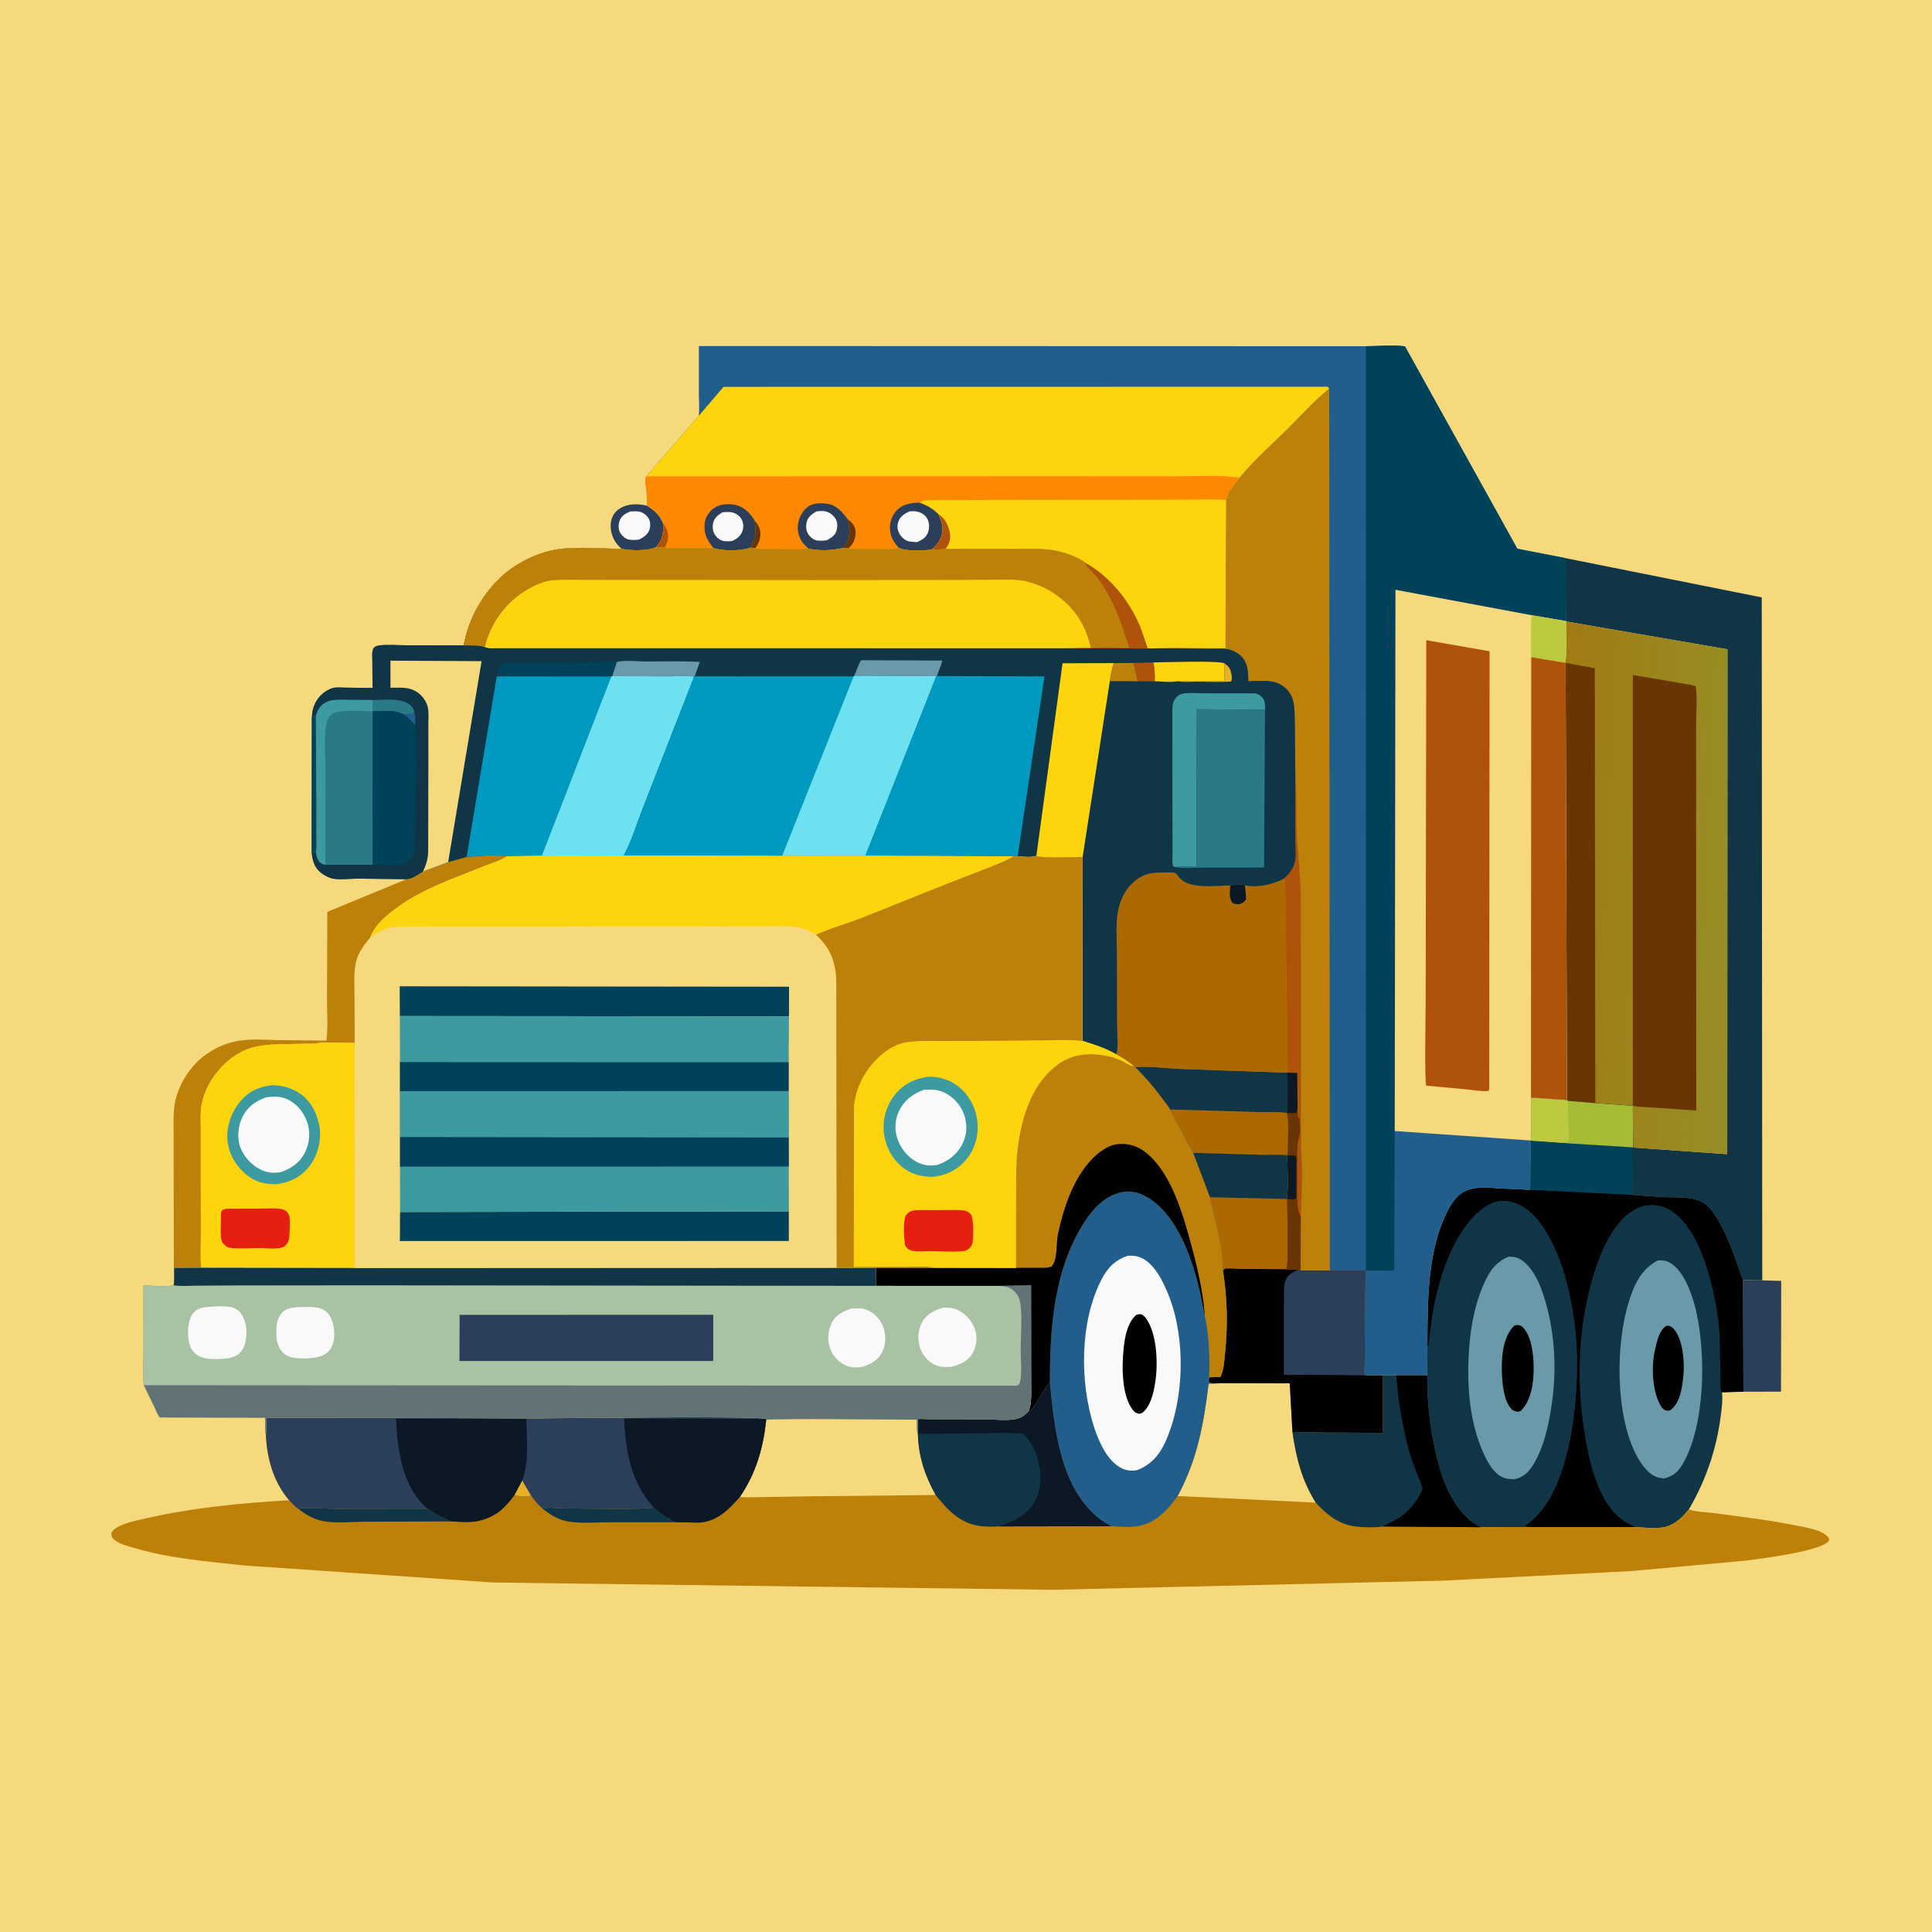 <svg version="1.1" xmlns="http://www.w3.org/2000/svg" style="display: block;" viewBox="0 0 2048 2048" width="1024" height="1024">
<defs>
	<linearGradient id="Gradient1" gradientUnits="userSpaceOnUse" x1="1647.93" y1="936.096" x2="1841.05" y2="945.235">
		<stop class="stop0" offset="0" stop-opacity="1" stop-color="rgb(162,123,19)"/>
		<stop class="stop1" offset="1" stop-opacity="1" stop-color="rgb(150,142,37)"/>
	</linearGradient>
</defs>
<path transform="translate(0,0)" fill="rgb(246,216,125)" d="M -0 -0 L 2048 0 L 2048 2048 L -0 2048 L -0 -0 z"/>
<path transform="translate(0,0)" fill="rgb(43,63,91)" d="M 658.802 581.757 C 656.741 579.695 654.577 577.609 652.903 575.213 C 648.358 568.712 646.215 559.945 647.841 552.143 C 648.988 546.635 652.344 541.819 657.18 538.909 C 666.073 533.557 676.135 533.891 685.917 536.019 C 694.015 541.181 699.209 545.729 703.085 554.901 C 703.293 565.177 702.646 571.823 695.626 579.943 C 687.338 584.271 667.95 583.86 658.802 581.757 z"/>
<path transform="translate(0,0)" fill="rgb(250,249,249)" d="M 668.019 542.204 C 671.363 542.1 675.194 541.635 678.446 542.495 C 682.152 543.476 685.96 546.569 687.782 549.925 C 689.458 553.011 689.596 557.645 688.591 560.964 C 686.899 566.551 682.228 569.669 677.217 571.976 C 673.804 572.409 669.877 572.637 666.5 571.962 C 662.733 571.21 658.981 567.65 657.234 564.345 C 655.278 560.647 655.417 555.858 656.839 552 C 658.894 546.422 662.86 544.538 668.019 542.204 z"/>
<path transform="translate(0,0)" fill="rgb(43,63,91)" d="M 1847.49 1356.86 L 1868.06 1357.22 L 1888.15 1357.81 L 1887.94 1475.23 L 1847.99 1475.26 L 1847.49 1356.86 z"/>
<path transform="translate(0,0)" fill="rgb(189,128,8)" d="M 494.667 908.374 C 508.084 907.224 524.023 905.673 537.298 907.73 C 530.377 912.792 520.46 915.199 512.5 918.439 C 478.441 932.303 442.902 943.797 414.028 967.369 C 404.984 974.753 396.469 982.896 392.359 994.039 C 386.478 1001.15 380.698 1008.5 378.012 1017.5 C 374.746 1028.45 375.884 1041.37 375.873 1052.71 L 375.989 1105.54 L 340.755 1105.13 L 339.353 1105.43 C 332.959 1106.69 325.336 1106.25 318.787 1106.48 C 303.65 1107.01 286.896 1106.33 272.056 1109.34 C 253.337 1113.13 237.422 1125.8 226.61 1141.14 C 220.254 1150.16 215.649 1160.8 213.642 1171.64 C 212.147 1179.72 212.883 1188.92 212.862 1197.17 L 212.871 1244.05 L 212.952 1309.65 C 212.971 1320.96 212.343 1332.68 213.18 1343.94 L 184.639 1344.06 C 184.566 1349.49 184.912 1355.38 184.303 1360.74 L 184.079 1240.16 L 184.001 1197.73 C 183.999 1186.91 183.589 1176.46 186.137 1165.84 C 189.722 1150.89 198.025 1136.62 208.887 1125.79 C 220.78 1113.94 237.937 1105.32 254.555 1103.02 C 268.369 1101.1 282.776 1102.35 296.68 1102.63 L 346.053 1103.07 C 347.833 1089.07 346.586 1073.12 346.644 1058.91 L 346.964 966.636 L 430.947 931.973 C 436.801 931.798 443.443 927.002 448.253 923.898 L 475.072 913.872 L 494.667 908.374 z"/>
<path transform="translate(0,0)" fill="rgb(254,213,13)" d="M 375.989 1105.54 L 376.092 1344.18 L 213.18 1343.94 C 212.343 1332.68 212.971 1320.96 212.952 1309.65 L 212.871 1244.05 L 212.862 1197.17 C 212.883 1188.92 212.147 1179.72 213.642 1171.64 C 215.649 1160.8 220.254 1150.16 226.61 1141.14 C 237.422 1125.8 253.337 1113.13 272.056 1109.34 C 286.896 1106.33 303.65 1107.01 318.787 1106.48 C 325.336 1106.25 332.959 1106.69 339.353 1105.43 L 340.755 1105.13 L 375.989 1105.54 z"/>
<path transform="translate(0,0)" fill="rgb(229,32,16)" d="M 239.198 1281.5 L 241.544 1281.29 L 277.977 1281.19 C 284.276 1281.19 292.382 1280.27 298.5 1281.71 C 300.922 1282.27 302.823 1283.24 304.555 1285.02 C 308.894 1289.47 306.943 1302.7 306.767 1308.76 C 306.591 1314.8 305.82 1317.19 301.297 1321.5 C 294.956 1324.81 282.212 1323.02 275 1323 C 265.025 1322.98 253.819 1323.98 244 1322.79 C 240.229 1322.33 237.899 1319.63 235.5 1316.94 C 233.09 1309.96 234.195 1300.6 234.253 1293.24 C 234.276 1290.27 233.777 1286.45 235.059 1283.72 C 235.817 1282.1 237.633 1282.04 239.198 1281.5 z"/>
<path transform="translate(0,0)" fill="rgb(62,154,161)" d="M 288.698 1150.34 C 297.98 1150.7 305.846 1152.23 314.043 1156.75 C 325.466 1163.05 333.339 1173.99 336.825 1186.44 L 337.246 1188 L 338.761 1194.36 C 340.815 1208.67 336.99 1224.6 328.138 1236.07 C 319.124 1247.75 307.325 1253.56 292.783 1255.37 C 280.918 1255.32 271.627 1253.47 262 1245.88 C 250.517 1236.83 242.623 1223.67 241.133 1209 C 239.669 1194.58 245.175 1179.3 254.205 1168.14 C 263.34 1156.86 274.464 1151.84 288.698 1150.34 z"/>
<path transform="translate(0,0)" fill="rgb(250,249,249)" d="M 282.382 1163.15 C 288.802 1162.28 296.343 1162.03 302.482 1164.4 C 313.359 1168.61 321.087 1177.64 325.192 1188.33 C 329.288 1199 328.432 1211.1 323.419 1221.32 C 318.094 1232.19 309.184 1238.47 298.036 1242.39 C 291.657 1243.81 284.243 1243.3 278.258 1240.74 C 267.611 1236.2 258.923 1227.03 254.766 1216.25 C 251.068 1206.66 252.344 1193.61 256.776 1184.47 C 262.18 1173.33 270.907 1167.07 282.382 1163.15 z"/>
<path transform="translate(0,0)" fill="rgb(15,53,71)" d="M 1659.56 591.667 L 1867.52 633.292 L 1868.06 1357.22 L 1847.49 1356.86 C 1839.68 1334.66 1832.32 1311.32 1819.83 1291.16 L 1819.1 1290 C 1815.57 1284.27 1810.5 1277.32 1804.31 1274.24 L 1803.2 1273.72 C 1791.8 1268.25 1775.34 1269.64 1762.85 1269.12 L 1725.25 1266.39 L 1729.5 1265.97 C 1730.02 1265.48 1730.84 1265.18 1731.05 1264.5 C 1731.73 1262.31 1731.01 1256.97 1731 1254.51 L 1730.93 1227.2 C 1730.92 1224.03 1730.23 1219.16 1731.92 1216.47 L 1830.93 1223.49 L 1831.18 688.279 L 1660.03 658.761 L 1659.81 658.282 L 1659.56 591.667 z"/>
<path transform="translate(0,0)" fill="url(#Gradient1)" d="M 1660.03 658.761 L 1831.18 688.279 L 1830.93 1223.49 L 1731.92 1216.47 L 1731.16 1216.29 L 1730.83 1172.23 L 1691.1 1169.35 L 1661.94 1166.96 L 1661.05 1166.05 L 1659.58 702.693 L 1658.74 702.569 C 1661.51 698.199 1659.97 665.677 1660.03 658.761 z"/>
<path transform="translate(0,0)" fill="rgb(105,53,2)" d="M 1659.58 702.693 L 1690.55 708.308 L 1691.1 1169.35 L 1661.94 1166.96 L 1661.05 1166.05 L 1659.58 702.693 z"/>
<path transform="translate(0,0)" fill="rgb(105,53,2)" d="M 1730.83 1172.23 L 1730.91 715.484 L 1793.28 726.156 L 1797.5 727.544 C 1799.49 739.634 1797.95 754.505 1797.95 766.877 L 1797.97 853.872 L 1798.13 1177.26 L 1752.67 1174.05 C 1745.67 1173.52 1737.61 1173.7 1730.83 1172.23 z"/>
<path transform="translate(0,0)" fill="rgb(15,53,71)" d="M 1622.91 1163.47 L 1661.05 1166.05 L 1661.94 1166.96 L 1691.1 1169.35 L 1730.83 1172.23 L 1731.16 1216.29 L 1731.92 1216.47 C 1730.23 1219.16 1730.92 1224.03 1730.93 1227.2 L 1731 1254.51 C 1731.01 1256.97 1731.73 1262.31 1731.05 1264.5 C 1730.84 1265.18 1730.02 1265.48 1729.5 1265.97 L 1725.25 1266.39 L 1762.85 1269.12 C 1775.34 1269.64 1791.8 1268.25 1803.2 1273.72 L 1804.31 1274.24 C 1810.5 1277.32 1815.57 1284.27 1819.1 1290 L 1819.83 1291.16 C 1832.32 1311.32 1839.68 1334.66 1847.49 1356.86 L 1847.99 1475.26 L 1825.36 1475.85 C 1826.39 1484.35 1824.94 1494.06 1823.82 1502.57 C 1819.34 1536.83 1807.83 1570.28 1790.23 1600.01 C 1784.11 1607.39 1779.01 1613.08 1770 1616.97 L 1768.65 1617.56 C 1759.31 1621.31 1744.11 1619.24 1733.9 1618.87 L 1624.5 1618.75 L 1569.8 1618.87 C 1563.24 1615.85 1558.67 1612.57 1553.67 1607.42 C 1534.48 1587.67 1526.35 1561.34 1520.73 1535 C 1515.27 1509.38 1512.61 1484.24 1512.91 1458.03 L 1513.21 1427.88 C 1513.38 1380.37 1512.63 1324.43 1535.73 1281.5 C 1540.5 1272.64 1547.17 1264 1557.2 1261.05 L 1558.5 1260.69 C 1568 1257.81 1578.65 1259.15 1588.44 1259.73 L 1622.29 1261.35 L 1622.78 1209.08 L 1622.34 1208.96 C 1623.58 1205.31 1622.89 1199.73 1622.9 1195.82 L 1622.91 1163.47 z"/>
<path transform="translate(0,0)" fill="rgb(106,154,170)" d="M 1757.34 1336.08 C 1762.02 1335.8 1766.04 1336.2 1770.21 1338.56 C 1784.06 1346.41 1792.3 1368.51 1796.3 1383.21 C 1809.02 1429.99 1808.22 1509.83 1783.76 1551.94 C 1778.83 1560.41 1773.66 1564.73 1764.12 1567.27 L 1762.41 1567 C 1760.42 1566.7 1758.41 1566.48 1756.5 1565.83 C 1747.02 1562.6 1739.9 1552.25 1735.3 1543.77 C 1712.23 1501.16 1712.47 1426.03 1726.37 1380.72 C 1732.09 1362.07 1739.35 1345.62 1757.34 1336.08 z"/>
<path transform="translate(0,0)" fill="rgb(0,0,0)" d="M 1766.27 1405.5 L 1768.09 1405.3 C 1771.11 1405.4 1773.79 1407.98 1775.5 1410.25 C 1784.05 1421.65 1785.85 1444.3 1784.46 1458.08 C 1783.21 1470.5 1781.46 1486.06 1771.2 1494.5 C 1769.38 1495.39 1768.79 1495.53 1766.69 1495.24 C 1764.05 1494.87 1762.27 1493.04 1760.89 1490.85 C 1751.19 1475.45 1750.34 1447.94 1754.36 1430.88 C 1756.36 1422.39 1758.57 1410.57 1766.27 1405.5 z"/>
<path transform="translate(0,0)" fill="rgb(0,0,0)" d="M 1622.91 1163.47 L 1661.05 1166.05 L 1661.94 1166.96 L 1691.1 1169.35 L 1730.83 1172.23 L 1731.16 1216.29 L 1731.92 1216.47 C 1730.23 1219.16 1730.92 1224.03 1730.93 1227.2 L 1731 1254.51 C 1731.01 1256.97 1731.73 1262.31 1731.05 1264.5 C 1730.84 1265.18 1730.02 1265.48 1729.5 1265.97 L 1725.25 1266.39 L 1762.85 1269.12 C 1775.34 1269.64 1791.8 1268.25 1803.2 1273.72 L 1804.31 1274.24 C 1810.5 1277.32 1815.57 1284.27 1819.1 1290 L 1819.83 1291.16 C 1832.32 1311.32 1839.68 1334.66 1847.49 1356.86 L 1847.99 1475.26 L 1825.36 1475.85 L 1824.72 1475.01 C 1823.02 1471.89 1823.85 1463.58 1823.79 1459.76 L 1822.8 1414.35 C 1820.53 1376.86 1804.1 1295.34 1764.54 1279.85 C 1755.56 1276.33 1744.46 1276.61 1735.73 1280.66 C 1714.45 1290.52 1700.98 1317.59 1693.49 1338.68 C 1672.77 1396.97 1669.88 1462.22 1680.31 1522.79 C 1683.87 1543.43 1688.41 1564.04 1697.57 1583 C 1704.72 1597.81 1714.78 1610.21 1730 1617.05 L 1733.9 1618.87 L 1624.5 1618.75 C 1621.74 1618.58 1619.09 1618.53 1616.44 1617.66 C 1623.18 1612.75 1629.78 1606.62 1634.91 1600.05 C 1669.34 1555.92 1676.27 1458.65 1669.22 1404.53 C 1665.15 1373.32 1658.23 1342 1643.48 1313.96 C 1637.3 1302.2 1629.45 1290.38 1618.77 1282.26 C 1610.48 1275.96 1598.96 1271.63 1588.42 1273.37 C 1574.63 1275.65 1560.54 1289.84 1552.79 1301.08 L 1551.69 1302.7 C 1533.44 1328.9 1523.15 1364.68 1518.12 1395.97 L 1515.43 1416.5 C 1515.14 1419.6 1515.46 1424.38 1513.89 1427.03 L 1513.21 1427.88 C 1513.38 1380.37 1512.63 1324.43 1535.73 1281.5 C 1540.5 1272.64 1547.17 1264 1557.2 1261.05 L 1558.5 1260.69 C 1568 1257.81 1578.65 1259.15 1588.44 1259.73 L 1622.29 1261.35 L 1622.78 1209.08 L 1622.34 1208.96 C 1623.58 1205.31 1622.89 1199.73 1622.9 1195.82 L 1622.91 1163.47 z"/>
<path transform="translate(0,0)" fill="rgb(0,66,90)" d="M 1622.91 1163.47 L 1661.05 1166.05 L 1661.94 1166.96 L 1691.1 1169.35 L 1730.83 1172.23 L 1731.16 1216.29 L 1731.92 1216.47 C 1730.23 1219.16 1730.92 1224.03 1730.93 1227.2 L 1731 1254.51 C 1731.01 1256.97 1731.73 1262.31 1731.05 1264.5 C 1730.84 1265.18 1730.02 1265.48 1729.5 1265.97 L 1725.25 1266.39 L 1663.03 1263.31 L 1622.29 1261.35 L 1622.78 1209.08 L 1622.34 1208.96 C 1623.58 1205.31 1622.89 1199.73 1622.9 1195.82 L 1622.91 1163.47 z"/>
<path transform="translate(0,0)" fill="rgb(167,188,53)" d="M 1622.91 1163.47 L 1661.05 1166.05 L 1661.94 1166.96 L 1691.1 1169.35 L 1730.83 1172.23 L 1731.16 1216.29 L 1663.04 1212.03 L 1656.5 1211.43 L 1622.78 1209.08 L 1622.34 1208.96 C 1623.58 1205.31 1622.89 1199.73 1622.9 1195.82 L 1622.91 1163.47 z"/>
<path transform="translate(0,0)" fill="rgb(189,202,64)" d="M 1622.91 1163.47 L 1661.05 1166.05 L 1661.94 1166.96 L 1662.78 1199.9 C 1662.81 1203.31 1663.74 1208.51 1661.5 1210.96 L 1656.5 1211.43 L 1622.78 1209.08 L 1622.34 1208.96 C 1623.58 1205.31 1622.89 1199.73 1622.9 1195.82 L 1622.91 1163.47 z"/>
<path transform="translate(0,0)" fill="rgb(15,53,71)" d="M 1513.21 1427.88 L 1513.89 1427.03 C 1515.46 1424.38 1515.14 1419.6 1515.43 1416.5 L 1518.12 1395.97 C 1523.15 1364.68 1533.44 1328.9 1551.69 1302.7 L 1552.79 1301.08 C 1560.54 1289.84 1574.63 1275.65 1588.42 1273.37 C 1598.96 1271.63 1610.48 1275.96 1618.77 1282.26 C 1629.45 1290.38 1637.3 1302.2 1643.48 1313.96 C 1658.23 1342 1665.15 1373.32 1669.22 1404.53 C 1676.27 1458.65 1669.34 1555.92 1634.91 1600.05 C 1629.78 1606.62 1623.18 1612.75 1616.44 1617.66 C 1619.09 1618.53 1621.74 1618.58 1624.5 1618.75 L 1569.8 1618.87 C 1563.24 1615.85 1558.67 1612.57 1553.67 1607.42 C 1534.48 1587.67 1526.35 1561.34 1520.73 1535 C 1515.27 1509.38 1512.61 1484.24 1512.91 1458.03 L 1513.21 1427.88 z"/>
<path transform="translate(0,0)" fill="rgb(106,154,170)" d="M 1599.21 1332.16 C 1603.55 1331.99 1607.84 1332.57 1611.63 1334.88 C 1627.41 1344.47 1635.37 1368.45 1639.74 1385.16 C 1649.87 1423.91 1650.07 1463.45 1642.59 1502.62 C 1639.41 1519.27 1634.83 1536.72 1626.05 1551.38 C 1620.63 1560.44 1615.73 1565.4 1605.49 1568.11 C 1601.88 1568.01 1597.55 1567.78 1594.14 1566.53 C 1582.08 1562.12 1574.76 1546.11 1570.23 1534.97 C 1558.19 1505.3 1555.4 1471.69 1556.71 1439.99 C 1557.79 1413.97 1561.8 1387.11 1572.05 1363 C 1577.97 1349.07 1584.62 1338.05 1599.21 1332.16 z"/>
<path transform="translate(0,0)" fill="rgb(0,0,0)" d="M 1604.92 1405.5 C 1605.89 1405.06 1606.39 1404.77 1607.53 1404.6 C 1610.14 1404.21 1612.93 1405.42 1614.67 1407.33 C 1623.92 1417.46 1625.69 1436.86 1625.73 1450 C 1625.77 1465.33 1623.53 1484.16 1612.21 1495.5 L 1609.62 1496.51 C 1606.97 1496.18 1604.67 1495.99 1602.63 1494.02 C 1593.21 1484.86 1592.06 1462.71 1591.99 1450.59 C 1591.9 1435.5 1593.79 1416.74 1604.92 1405.5 z"/>
<path transform="translate(0,0)" fill="rgb(33,94,139)" d="M 740.722 440.745 C 741.604 433.074 740.813 424.313 740.815 416.533 L 740.827 366.814 L 1448.01 367.014 C 1461.3 366.94 1476.2 365.47 1489.29 367.103 L 1608.42 581.687 L 1659.56 591.667 L 1659.81 658.282 L 1660.03 658.761 C 1659.97 665.677 1661.51 698.199 1658.74 702.569 L 1659.58 702.693 L 1661.05 1166.05 L 1622.91 1163.47 L 1622.9 1195.82 C 1622.89 1199.73 1623.58 1205.31 1622.34 1208.96 L 1622.78 1209.08 L 1622.29 1261.35 L 1588.44 1259.73 C 1578.65 1259.15 1568 1257.81 1558.5 1260.69 L 1557.2 1261.05 C 1547.17 1264 1540.5 1272.64 1535.73 1281.5 C 1512.63 1324.43 1513.38 1380.37 1513.21 1427.88 L 1512.91 1458.03 L 1480.03 1458.03 L 1465.7 1457.99 L 1447.82 1458.01 C 1447.27 1457.34 1446.41 1456.83 1446.17 1456 C 1445.69 1454.27 1446.27 1450.14 1446.3 1448.23 L 1446.54 1430.43 L 1447.18 1347.05 L 1409.7 1347.17 L 1378.73 1346.88 L 1376.45 1346.29 L 1363.21 1345.4 L 1312.25 1345.03 C 1308.83 1345.02 1301.42 1344.07 1298.5 1345 C 1298.47 1345 1296.94 1346.25 1296.89 1346.29 L 1296.38 1346.8 L 1296.27 1346.76 C 1296.56 1320.68 1288.08 1294.37 1282.46 1269.11 L 1264.66 1222.07 L 1240.16 1176.09 C 1237.85 1171.93 1234.37 1167.88 1231.55 1164.03 C 1222.94 1152.28 1213.67 1141.43 1203.17 1131.33 L 1201.7 1130.22 C 1196.29 1125.14 1189.6 1121.4 1183.23 1117.71 C 1171.62 1110.92 1159.99 1107.41 1147.32 1103.38 L 1147.63 908.419 C 1139.55 908.354 1103.23 910.257 1098.59 907.19 C 1094.38 909.218 1083.66 908.188 1078.76 907.753 L 1073.96 907.752 L 917.16 907.209 L 829.1 907.343 L 661.131 907.009 L 574.41 907.183 L 537.298 907.73 C 524.023 905.673 508.084 907.224 494.667 908.374 L 475.072 913.872 L 448.253 923.898 C 443.443 927.002 436.801 931.798 430.947 931.973 L 378.736 931.371 C 370.946 931.398 358.091 933.102 350.86 930.867 C 347.06 929.692 343.224 927.466 340.112 925.014 C 333.034 919.437 331.33 912.179 330.412 903.731 L 330.674 760.393 C 330.804 751.404 333.956 743.052 340.5 736.709 C 343.78 733.531 347.875 730.866 352.253 729.5 C 356.343 728.224 361.746 728.892 366.052 728.93 L 394.922 729.278 L 394.713 699.796 C 394.666 695.381 393.914 690.343 396.392 686.5 C 398.131 685.3 399.443 684.545 401.564 684.255 C 410.431 683.044 420.749 684.008 429.755 684.01 L 491.505 684.098 C 496.768 656.914 509.199 633.296 528.912 613.76 C 545.867 596.957 571.503 584.431 595.256 581.767 C 615.789 579.464 638.025 581.869 658.802 581.757 C 667.95 583.86 687.338 584.271 695.626 579.943 C 702.646 571.823 703.293 565.177 703.085 554.901 C 699.209 545.729 694.015 541.181 685.917 536.019 C 685.988 530.358 685.771 524.633 685.193 519 C 684.747 514.641 682.912 508.957 685.072 504.967 L 740.722 440.745 z"/>
<path transform="translate(0,0)" fill="rgb(0,66,90)" d="M 1448.01 367.014 C 1461.3 366.94 1476.2 365.47 1489.29 367.103 L 1608.42 581.687 L 1659.56 591.667 L 1659.81 658.282 L 1623.7 652.18 L 1479.26 625.233 L 1478.48 1198.94 L 1477.92 1346.98 L 1447.88 1346.89 L 1448.01 367.014 z"/>
<path transform="translate(0,0)" fill="rgb(246,216,125)" d="M 1478.48 1198.94 L 1479.26 625.233 L 1623.7 652.18 L 1659.81 658.282 L 1660.03 658.761 C 1659.97 665.677 1661.51 698.199 1658.74 702.569 L 1659.58 702.693 L 1661.05 1166.05 L 1622.91 1163.47 L 1622.9 1195.82 C 1622.89 1199.73 1623.58 1205.31 1622.34 1208.96 L 1478.48 1198.94 z"/>
<path transform="translate(0,0)" fill="rgb(189,202,64)" d="M 1623.7 652.18 L 1659.81 658.282 L 1660.03 658.761 C 1659.97 665.677 1661.51 698.199 1658.74 702.569 L 1623.15 696.579 C 1622.44 690.7 1623.03 683.955 1623 677.99 C 1622.97 669.479 1622.41 660.602 1623.7 652.18 z"/>
<path transform="translate(0,0)" fill="rgb(175,83,11)" d="M 1623.15 696.579 L 1658.74 702.569 L 1659.58 702.693 L 1661.05 1166.05 L 1622.91 1163.47 L 1623.15 696.579 z"/>
<path transform="translate(0,0)" fill="rgb(175,83,11)" d="M 1511.9 678.632 L 1579.01 690.369 L 1578.64 1154.5 L 1577.85 1156.42 C 1570.15 1157.17 1560.75 1155.43 1552.97 1154.64 L 1511.89 1150.85 C 1509.9 1147.62 1511.29 1071 1511.28 1062.5 L 1511.9 678.632 z"/>
<path transform="translate(0,0)" fill="rgb(189,128,8)" d="M 1409.03 412.025 L 1409.7 1347.17 L 1378.73 1346.88 L 1376.45 1346.29 L 1363.21 1345.4 L 1312.25 1345.03 C 1308.83 1345.02 1301.42 1344.07 1298.5 1345 C 1298.47 1345 1296.94 1346.25 1296.89 1346.29 L 1296.38 1346.8 L 1296.27 1346.76 C 1296.56 1320.68 1288.08 1294.37 1282.46 1269.11 L 1264.66 1222.07 L 1240.16 1176.09 C 1237.85 1171.93 1234.37 1167.88 1231.55 1164.03 C 1222.94 1152.28 1213.67 1141.43 1203.17 1131.33 L 1201.7 1130.22 C 1196.29 1125.14 1189.6 1121.4 1183.23 1117.71 C 1185.86 1110.56 1184.14 1097.03 1184.13 1089.14 L 1183.96 1010.29 C 1183.94 995.592 1182.37 978.869 1185.41 964.473 C 1187.58 954.221 1192.07 944.493 1199.5 936.985 C 1208.17 928.229 1217.16 924.976 1229.27 924.966 C 1232.14 924.963 1244.22 924.301 1245.97 925.541 C 1248.04 927.003 1249.9 930.332 1251.92 932.143 C 1263.35 942.393 1289.76 938.798 1304.17 938.559 C 1308.52 937.859 1315.48 937.16 1319.68 938.5 C 1332.38 941.24 1349.93 937.508 1361.03 931.375 L 1362.36 930.123 C 1366.78 925.878 1370.69 920.947 1372.29 914.922 C 1374.27 907.492 1373.09 897.148 1373.08 889.409 L 1373.14 830.452 L 1372.56 769.388 C 1372.31 760.755 1372.81 750.619 1370.58 742.244 C 1369.35 737.623 1366.62 733.222 1363.17 729.932 C 1351.98 719.273 1337.37 721.944 1323.21 722.189 C 1323.14 713.197 1323.06 703.584 1316.56 696.535 C 1312.77 692.422 1306.96 689.356 1301.5 688.271 C 1295.31 687.041 1287.45 687.807 1281.1 687.766 L 1234.64 687.192 C 1242.18 686.234 1250.31 686.802 1257.92 686.803 L 1298.94 687.161 L 1299.56 530.065 C 1301.64 520.994 1308.55 513.437 1314.16 506.195 C 1329.16 487.861 1347.36 471.974 1364.19 455.36 C 1379.07 440.668 1392.63 425.141 1409.03 412.025 z"/>
<path transform="translate(0,0)" fill="rgb(175,83,11)" d="M 1373.14 830.452 C 1374.4 836.45 1374.04 842.722 1374.1 848.827 L 1374.44 881 L 1378.78 942.424 L 1379.02 1024.4 L 1379.06 1150.02 L 1379 1196.13 C 1379.01 1202.04 1380.02 1209.94 1378.95 1215.65 C 1381.27 1239.5 1379.82 1265.32 1378.84 1289.29 L 1378.73 1346.88 L 1376.45 1346.29 L 1363.21 1345.4 C 1365.98 1340.9 1364.16 1282.18 1364.07 1270.99 C 1366.16 1256.51 1364.58 1239.59 1364.56 1224.91 L 1339.71 1224.18 C 1347.76 1223.2 1356.66 1224.09 1364.79 1224.22 C 1364.83 1210.36 1366.83 1193.28 1364.22 1179.82 L 1374 1179.87 C 1376.3 1176.7 1375.14 1164.21 1375.18 1159.73 L 1375.03 1137.55 L 1364.12 1137.1 L 1364.67 1135.37 C 1365.5 1131.22 1364.67 1124.86 1364.63 1120.48 L 1364.36 1087.29 L 1362.27 935.068 C 1362.22 933.598 1361.78 932.608 1361.03 931.375 L 1362.36 930.123 C 1366.78 925.878 1370.69 920.947 1372.29 914.922 C 1374.27 907.492 1373.09 897.148 1373.08 889.409 L 1373.14 830.452 z"/>
<path transform="translate(0,0)" fill="rgb(105,53,2)" d="M 1375.18 1159.73 C 1376.04 1168.13 1374.41 1178.46 1376.73 1186.42 L 1377.51 1184 C 1377.7 1191.11 1379.51 1199.22 1376.9 1205.98 C 1374.88 1211.23 1375.4 1219.62 1375.05 1225.37 L 1375.09 1267.62 C 1375.24 1274.66 1374.96 1283.2 1378.84 1289.29 L 1378.73 1346.88 L 1376.45 1346.29 L 1363.21 1345.4 C 1365.98 1340.9 1364.16 1282.18 1364.07 1270.99 C 1366.16 1256.51 1364.58 1239.59 1364.56 1224.91 L 1339.71 1224.18 C 1347.76 1223.2 1356.66 1224.09 1364.79 1224.22 C 1364.83 1210.36 1366.83 1193.28 1364.22 1179.82 L 1374 1179.87 C 1376.3 1176.7 1375.14 1164.21 1375.18 1159.73 z"/>
<path transform="translate(0,0)" fill="rgb(12,24,38)" d="M 1364.56 1224.91 L 1373 1224.94 C 1375.18 1227.67 1374.21 1233.15 1374.19 1236.77 L 1373.99 1270 C 1371.59 1271.98 1367.21 1271.08 1364.07 1270.99 C 1366.16 1256.51 1364.58 1239.59 1364.56 1224.91 z"/>
<path transform="translate(0,0)" fill="rgb(171,105,0)" d="M 1264.66 1222.07 L 1339.71 1224.18 L 1364.56 1224.91 C 1364.58 1239.59 1366.16 1256.51 1364.07 1270.99 C 1364.16 1282.18 1365.98 1340.9 1363.21 1345.4 L 1312.25 1345.03 C 1308.83 1345.02 1301.42 1344.07 1298.5 1345 C 1298.47 1345 1296.94 1346.25 1296.89 1346.29 L 1296.38 1346.8 L 1296.27 1346.76 C 1296.56 1320.68 1288.08 1294.37 1282.46 1269.11 L 1264.66 1222.07 z"/>
<path transform="translate(0,0)" fill="rgb(15,53,71)" d="M 1264.66 1222.07 L 1339.71 1224.18 L 1364.56 1224.91 C 1364.58 1239.59 1366.16 1256.51 1364.07 1270.99 L 1282.46 1269.11 L 1264.66 1222.07 z"/>
<path transform="translate(0,0)" fill="rgb(15,53,71)" d="M 1203.17 1131.33 C 1218.08 1129.74 1235.57 1132.43 1250.66 1133.08 L 1364.12 1137.1 L 1375.03 1137.55 L 1375.18 1159.73 C 1375.14 1164.21 1376.3 1176.7 1374 1179.87 L 1364.22 1179.82 C 1366.83 1193.28 1364.83 1210.36 1364.79 1224.22 C 1356.66 1224.09 1347.76 1223.2 1339.71 1224.18 L 1264.66 1222.07 L 1240.16 1176.09 C 1237.85 1171.93 1234.37 1167.88 1231.55 1164.03 C 1222.94 1152.28 1213.67 1141.43 1203.17 1131.33 z"/>
<path transform="translate(0,0)" fill="rgb(12,24,38)" d="M 1364.12 1137.1 L 1375.03 1137.55 L 1375.18 1159.73 C 1375.14 1164.21 1376.3 1176.7 1374 1179.87 L 1364.22 1179.82 C 1365.45 1174.21 1364.86 1167.59 1364.88 1161.81 C 1364.9 1153.82 1365.67 1144.91 1364.12 1137.1 z"/>
<path transform="translate(0,0)" fill="rgb(171,105,0)" d="M 1240.16 1176.09 L 1334.64 1178.8 C 1344.13 1179.18 1354.94 1178.17 1364.22 1179.82 C 1366.83 1193.28 1364.83 1210.36 1364.79 1224.22 C 1356.66 1224.09 1347.76 1223.2 1339.71 1224.18 L 1264.66 1222.07 L 1240.16 1176.09 z"/>
<path transform="translate(0,0)" fill="rgb(171,105,0)" d="M 1183.23 1117.71 C 1185.86 1110.56 1184.14 1097.03 1184.13 1089.14 L 1183.96 1010.29 C 1183.94 995.592 1182.37 978.869 1185.41 964.473 C 1187.58 954.221 1192.07 944.493 1199.5 936.985 C 1208.17 928.229 1217.16 924.976 1229.27 924.966 C 1232.14 924.963 1244.22 924.301 1245.97 925.541 C 1248.04 927.003 1249.9 930.332 1251.92 932.143 C 1263.35 942.393 1289.76 938.798 1304.17 938.559 C 1308.52 937.859 1315.48 937.16 1319.68 938.5 C 1332.38 941.24 1349.93 937.508 1361.03 931.375 C 1361.78 932.608 1362.22 933.598 1362.27 935.068 L 1364.36 1087.29 L 1364.63 1120.48 C 1364.67 1124.86 1365.5 1131.22 1364.67 1135.37 L 1364.12 1137.1 L 1250.66 1133.08 C 1235.57 1132.43 1218.08 1129.74 1203.17 1131.33 L 1201.7 1130.22 C 1196.29 1125.14 1189.6 1121.4 1183.23 1117.71 z"/>
<path transform="translate(0,0)" fill="rgb(12,24,38)" d="M 1304.17 938.559 C 1308.52 937.859 1315.48 937.16 1319.68 938.5 C 1320.03 943.628 1320.93 948.275 1320.84 953.5 C 1319.42 955.312 1318.16 956.745 1315.98 957.673 C 1312.63 959.102 1310.03 958.654 1306.8 957.279 C 1302.24 952.23 1303.89 944.899 1304.17 938.559 z"/>
<path transform="translate(0,0)" fill="rgb(254,213,13)" d="M 740.722 440.745 L 767.015 410.07 L 1407.47 409.974 L 1409.03 412.025 C 1392.63 425.141 1379.07 440.668 1364.19 455.36 C 1347.36 471.974 1329.16 487.861 1314.16 506.195 C 1308.55 513.437 1301.64 520.994 1299.56 530.065 L 1298.94 687.161 L 1257.92 686.803 C 1250.31 686.802 1242.18 686.234 1234.64 687.192 L 1216.51 687.362 C 1213.37 678.951 1211.11 670.275 1207.5 662.031 C 1195.89 635.488 1175.8 610.812 1150.27 596.617 C 1142.83 590.159 1125.78 584.776 1115.98 583.302 C 1102.94 581.339 1089 582.139 1075.81 582.119 L 1002.44 581.864 C 997.439 582.485 993.074 582.904 988.028 582.16 L 987.089 582.457 C 980.108 584.15 959.068 584.439 952.993 580.753 L 951.899 581.354 C 948.259 582.817 942.046 582.062 938.062 582.078 L 913.438 582.083 C 908.859 582.065 903.889 582.537 899.485 581.211 L 893.748 580.997 L 891.3 581.386 C 880.724 583.691 867.573 584.054 856.962 581.565 C 846.565 583.238 834.341 582.07 823.71 582.045 C 816.766 582.029 807.372 583.105 800.836 581.045 L 795.579 580.586 C 785.144 584.099 768.416 584.312 757.79 581.431 L 756.652 581.151 L 718.506 581.369 C 714.28 581.33 708.671 582.102 704.893 580.248 L 695.626 579.943 C 702.646 571.823 703.293 565.177 703.085 554.901 C 699.209 545.729 694.015 541.181 685.917 536.019 C 685.988 530.358 685.771 524.633 685.193 519 C 684.747 514.641 682.912 508.957 685.072 504.967 L 740.722 440.745 z"/>
<path transform="translate(0,0)" fill="rgb(254,137,0)" d="M 685.072 504.967 L 1119.02 504.853 L 1244.05 504.931 C 1267.01 504.951 1291.41 503.307 1314.16 506.195 C 1308.55 513.437 1301.64 520.994 1299.56 530.065 L 1298.94 687.161 L 1257.92 686.803 C 1250.31 686.802 1242.18 686.234 1234.64 687.192 L 1216.51 687.362 C 1213.37 678.951 1211.11 670.275 1207.5 662.031 C 1195.89 635.488 1175.8 610.812 1150.27 596.617 C 1142.83 590.159 1125.78 584.776 1115.98 583.302 C 1102.94 581.339 1089 582.139 1075.81 582.119 L 1002.44 581.864 C 997.439 582.485 993.074 582.904 988.028 582.16 L 987.089 582.457 C 980.108 584.15 959.068 584.439 952.993 580.753 L 951.899 581.354 C 948.259 582.817 942.046 582.062 938.062 582.078 L 913.438 582.083 C 908.859 582.065 903.889 582.537 899.485 581.211 L 893.748 580.997 L 891.3 581.386 C 880.724 583.691 867.573 584.054 856.962 581.565 C 846.565 583.238 834.341 582.07 823.71 582.045 C 816.766 582.029 807.372 583.105 800.836 581.045 L 795.579 580.586 C 785.144 584.099 768.416 584.312 757.79 581.431 L 756.652 581.151 L 718.506 581.369 C 714.28 581.33 708.671 582.102 704.893 580.248 L 695.626 579.943 C 702.646 571.823 703.293 565.177 703.085 554.901 C 699.209 545.729 694.015 541.181 685.917 536.019 C 685.988 530.358 685.771 524.633 685.193 519 C 684.747 514.641 682.912 508.957 685.072 504.967 z"/>
<path transform="translate(0,0)" fill="rgb(105,53,2)" d="M 799.726 551.363 C 804.177 556.981 806.621 560.771 805.991 568.18 C 805.573 573.104 803.369 576.915 800.836 581.045 L 795.579 580.586 C 801.663 570.244 801.762 562.801 799.726 551.363 z"/>
<path transform="translate(0,0)" fill="rgb(175,83,11)" d="M 703.085 554.901 C 707.092 559.991 708.914 564.823 708.005 571.436 C 707.589 574.462 706.139 577.483 704.893 580.248 L 695.626 579.943 C 702.646 571.823 703.293 565.177 703.085 554.901 z"/>
<path transform="translate(0,0)" fill="rgb(105,53,2)" d="M 898.3 549.911 C 902.364 553.298 906.09 556.657 906.818 562.187 C 907.478 567.191 905.99 573.799 902.752 577.715 L 899.485 581.211 L 893.748 580.997 L 896.884 576.451 C 902.247 567.541 900.696 559.353 898.3 549.911 z"/>
<path transform="translate(0,0)" fill="rgb(43,63,91)" d="M 756.652 581.151 L 755.982 580.397 C 749.207 572.398 745.997 565.634 746.98 555.048 C 747.558 548.823 751.11 543.144 755.951 539.3 C 762.139 534.387 770.45 533.744 778 534.989 C 788.388 536.703 794.228 543.094 799.726 551.363 C 801.762 562.801 801.663 570.244 795.579 580.586 C 785.144 584.099 768.416 584.312 757.79 581.431 L 756.652 581.151 z"/>
<path transform="translate(0,0)" fill="rgb(250,249,249)" d="M 765.827 543.076 C 769.424 542.716 773.395 542.342 776.904 543.385 C 781.173 544.654 784.923 547.532 786.67 551.72 C 788.226 555.448 788.315 559.208 786.966 563 C 785.123 568.182 781.379 570.873 776.682 573.312 C 773.725 573.871 770.487 574.01 767.5 573.544 C 763.899 572.982 760.353 570.518 758.306 567.541 C 755.526 563.498 754.984 559.069 755.997 554.345 C 757.195 548.755 761.264 545.963 765.827 543.076 z"/>
<path transform="translate(0,0)" fill="rgb(43,63,91)" d="M 856.962 581.565 L 852.18 576.879 C 847.385 571.507 845.01 563.848 845.786 556.715 C 846.616 549.082 850.257 541.733 856.5 537.132 C 861.989 533.087 870.548 533.065 876.988 534.028 C 886.815 535.497 892.611 542.552 898.3 549.911 C 900.696 559.353 902.247 567.541 896.884 576.451 L 893.748 580.997 L 891.3 581.386 C 880.724 583.691 867.573 584.054 856.962 581.565 z"/>
<path transform="translate(0,0)" fill="rgb(250,249,249)" d="M 865.255 542.182 C 868.385 541.699 871.879 541.403 875 542.074 C 879.382 543.016 883.817 546.452 885.946 550.357 C 888.078 554.266 887.931 558.811 886.596 562.955 C 884.997 567.915 880.671 570.328 876.402 572.69 C 873.116 573.198 869.295 573.369 866 572.907 C 862.221 572.377 858.474 569.039 856.571 565.86 C 854.273 562.022 854.177 557.704 855.094 553.447 C 856.281 547.939 860.8 545.001 865.255 542.182 z"/>
<path transform="translate(0,0)" fill="rgb(43,63,91)" d="M 952.993 580.753 C 947.155 575.128 943.827 568.722 943.4 560.5 C 943.06 553.958 945.462 546.667 949.886 541.803 C 956.957 534.029 965.1 533.165 974.945 532.825 C 983.242 535.775 988.346 538.822 994.752 544.905 C 998.205 553.029 1001.03 560.099 997.719 569.019 C 995.575 574.793 992.597 578.12 988.028 582.16 L 987.089 582.457 C 980.108 584.15 959.068 584.439 952.993 580.753 z"/>
<path transform="translate(0,0)" fill="rgb(250,249,249)" d="M 964.119 542.06 C 967.088 541.864 969.998 541.669 972.905 542.45 C 977.234 543.612 981.264 546.324 983.26 550.463 C 985.276 554.642 985.342 559.662 983.854 564 C 981.808 569.959 977.444 572.334 971.991 574.759 L 963.5 573.91 C 959.205 572.917 955.157 569.217 953.253 565.352 C 951.034 560.847 950.704 556.901 952.579 552.221 C 954.644 547.064 959.362 544.337 964.119 542.06 z"/>
<path transform="translate(0,0)" fill="rgb(254,213,13)" d="M 974.945 532.825 C 978.01 530.259 983.378 530.33 987.261 530.184 L 1052.47 529.97 L 1174.12 529.829 L 1252.98 529.687 C 1268.36 529.623 1284.23 528.727 1299.56 530.065 L 1298.94 687.161 L 1257.92 686.803 C 1250.31 686.802 1242.18 686.234 1234.64 687.192 L 1216.51 687.362 C 1213.37 678.951 1211.11 670.275 1207.5 662.031 C 1195.89 635.488 1175.8 610.812 1150.27 596.617 C 1142.83 590.159 1125.78 584.776 1115.98 583.302 C 1102.94 581.339 1089 582.139 1075.81 582.119 L 1002.44 581.864 C 997.439 582.485 993.074 582.904 988.028 582.16 C 992.597 578.12 995.575 574.793 997.719 569.019 C 1001.03 560.099 998.205 553.029 994.752 544.905 C 988.346 538.822 983.242 535.775 974.945 532.825 z"/>
<path transform="translate(0,0)" fill="rgb(175,83,11)" d="M 994.752 544.905 C 1001.51 549.377 1004.68 555.366 1006.54 563.219 C 1008.11 569.799 1007.1 574.996 1003.39 580.495 L 1002.44 581.864 C 997.439 582.485 993.074 582.904 988.028 582.16 C 992.597 578.12 995.575 574.793 997.719 569.019 C 1001.03 560.099 998.205 553.029 994.752 544.905 z"/>
<path transform="translate(0,0)" fill="rgb(15,53,71)" d="M 695.626 579.943 L 704.893 580.248 C 708.671 582.102 714.28 581.33 718.506 581.369 L 756.652 581.151 L 757.79 581.431 C 768.416 584.312 785.144 584.099 795.579 580.586 L 800.836 581.045 C 807.372 583.105 816.766 582.029 823.71 582.045 C 834.341 582.07 846.565 583.238 856.962 581.565 C 867.573 584.054 880.724 583.691 891.3 581.386 L 893.748 580.997 L 899.485 581.211 C 903.889 582.537 908.859 582.065 913.438 582.083 L 938.062 582.078 C 942.046 582.062 948.259 582.817 951.899 581.354 L 952.993 580.753 C 959.068 584.439 980.108 584.15 987.089 582.457 L 988.028 582.16 C 993.074 582.904 997.439 582.485 1002.44 581.864 L 1075.81 582.119 C 1089 582.139 1102.94 581.339 1115.98 583.302 C 1125.78 584.776 1142.83 590.159 1150.27 596.617 C 1175.8 610.812 1195.89 635.488 1207.5 662.031 C 1211.11 670.275 1213.37 678.951 1216.51 687.362 L 1234.64 687.192 L 1281.1 687.766 C 1287.45 687.807 1295.31 687.041 1301.5 688.271 C 1306.96 689.356 1312.77 692.422 1316.56 696.535 C 1323.06 703.584 1323.14 713.197 1323.21 722.189 C 1337.37 721.944 1351.98 719.273 1363.17 729.932 C 1366.62 733.222 1369.35 737.623 1370.58 742.244 C 1372.81 750.619 1372.31 760.755 1372.56 769.388 L 1373.14 830.452 L 1373.08 889.409 C 1373.09 897.148 1374.27 907.492 1372.29 914.922 C 1370.69 920.947 1366.78 925.878 1362.36 930.123 L 1361.03 931.375 C 1349.93 937.508 1332.38 941.24 1319.68 938.5 C 1315.48 937.16 1308.52 937.859 1304.17 938.559 C 1289.76 938.798 1263.35 942.393 1251.92 932.143 C 1249.9 930.332 1248.04 927.003 1245.97 925.541 C 1244.22 924.301 1232.14 924.963 1229.27 924.966 C 1217.16 924.976 1208.17 928.229 1199.5 936.985 C 1192.07 944.493 1187.58 954.221 1185.41 964.473 C 1182.37 978.869 1183.94 995.592 1183.96 1010.29 L 1184.13 1089.14 C 1184.14 1097.03 1185.86 1110.56 1183.23 1117.71 C 1171.62 1110.92 1159.99 1107.41 1147.32 1103.38 L 1147.63 908.419 C 1139.55 908.354 1103.23 910.257 1098.59 907.19 C 1094.38 909.218 1083.66 908.188 1078.76 907.753 L 1073.96 907.752 L 917.16 907.209 L 829.1 907.343 L 661.131 907.009 L 574.41 907.183 L 537.298 907.73 C 524.023 905.673 508.084 907.224 494.667 908.374 L 475.072 913.872 L 448.253 923.898 C 443.443 927.002 436.801 931.798 430.947 931.973 L 378.736 931.371 C 370.946 931.398 358.091 933.102 350.86 930.867 C 347.06 929.692 343.224 927.466 340.112 925.014 C 333.034 919.437 331.33 912.179 330.412 903.731 L 330.674 760.393 C 330.804 751.404 333.956 743.052 340.5 736.709 C 343.78 733.531 347.875 730.866 352.253 729.5 C 356.343 728.224 361.746 728.892 366.052 728.93 L 394.922 729.278 L 394.713 699.796 C 394.666 695.381 393.914 690.343 396.392 686.5 C 398.131 685.3 399.443 684.545 401.564 684.255 C 410.431 683.044 420.749 684.008 429.755 684.01 L 491.505 684.098 C 496.768 656.914 509.199 633.296 528.912 613.76 C 545.867 596.957 571.503 584.431 595.256 581.767 C 615.789 579.464 638.025 581.869 658.802 581.757 C 667.95 583.86 687.338 584.271 695.626 579.943 z"/>
<path transform="translate(0,0)" fill="rgb(230,177,37)" d="M 1297.91 703.124 C 1301.85 705.773 1304.12 708.492 1305.11 713.246 C 1305.78 716.515 1306.46 719.543 1304.88 722.5 C 1293.31 723.201 1281.57 722.708 1269.99 722.619 C 1262.81 722.564 1254.8 723.197 1247.71 722.201 C 1253.78 721.255 1260.4 721.762 1266.55 721.768 L 1298 721.832 L 1297.91 703.124 z"/>
<path transform="translate(0,0)" fill="rgb(175,83,11)" d="M 1201.61 702.772 L 1222.88 702.163 C 1223.8 708.695 1224.43 715.623 1224.18 722.218 L 1206.07 722.155 L 1201.61 702.772 z"/>
<path transform="translate(0,0)" fill="rgb(189,128,8)" d="M 1180.7 702.925 L 1201.61 702.772 L 1206.07 722.155 L 1176.48 722.017 C 1177.27 715.624 1178.56 709 1180.7 702.925 z"/>
<path transform="translate(0,0)" fill="rgb(41,121,134)" d="M 395.198 742.034 C 407.329 742.012 427.217 739.032 436.197 748.693 C 437.749 750.363 438.324 751.993 439.057 754.11 L 438.454 757.179 C 435.201 757.178 431.939 757.052 428.715 757.552 L 424.089 755.725 C 415.767 752.414 403.974 753.933 395.02 754.008 L 395.198 742.034 z"/>
<path transform="translate(0,0)" fill="rgb(106,154,170)" d="M 653.772 701.752 C 662.283 699.537 675.049 701.151 684.038 701.187 C 703.192 701.263 722.77 700.537 741.873 701.687 L 736.374 716.932 L 735.706 717.419 C 728.287 715.697 717.613 717.002 709.767 717.001 L 648.862 716.792 L 653.772 701.752 z"/>
<path transform="translate(0,0)" fill="rgb(106,154,170)" d="M 905.595 716.346 C 907.827 710.944 909.83 704.972 912.617 699.861 L 998.796 700.224 C 997.905 705.607 994.707 711.26 993.172 716.625 L 992.402 716.822 L 905.595 716.346 z"/>
<path transform="translate(0,0)" fill="rgb(254,213,13)" d="M 1222.88 702.163 C 1234.75 702.122 1290.93 700.041 1297.91 703.124 L 1298 721.832 L 1266.55 721.768 C 1260.4 721.762 1253.78 721.255 1247.71 722.201 C 1240.97 723.579 1231.24 722.245 1224.18 722.218 C 1224.43 715.623 1223.8 708.695 1222.88 702.163 z"/>
<path transform="translate(0,0)" fill="rgb(0,66,90)" d="M 526.621 716.993 C 528.272 713.008 528.376 708.703 531.472 705.369 C 532.053 704.743 533.54 703.024 534.316 702.666 C 535.609 702.071 539.905 702.39 541.486 702.386 L 561.585 702.398 L 653.772 701.752 L 648.862 716.792 L 648.075 717.099 L 526.621 716.993 z"/>
<path transform="translate(0,0)" fill="rgb(62,154,161)" d="M 1242.81 752.01 C 1243.05 746.333 1243.34 742.802 1247.54 738.708 C 1249.06 737.228 1250.84 735.813 1252.97 735.402 C 1260.76 733.902 1271.06 734.975 1279.08 734.955 L 1329 735.001 C 1333.03 735.183 1335.72 736.607 1338.32 739.663 C 1341.29 743.152 1341.04 747.908 1340.98 752.3 L 1268.1 751.866 L 1268.5 918.876 C 1261.54 918.897 1253.79 918.237 1246.95 919.186 L 1243.76 918.498 C 1242.16 915.494 1242.92 909.813 1242.91 906.32 L 1242.88 876.735 L 1242.81 752.01 z"/>
<path transform="translate(0,0)" fill="rgb(0,66,90)" d="M 395.02 754.008 C 403.974 753.933 415.767 752.414 424.089 755.725 L 428.715 757.552 C 431.939 757.052 435.201 757.178 438.454 757.179 L 439.057 754.11 C 440.659 758.738 440.115 764.19 440.131 769.051 C 442.884 796.95 440.325 826.837 440.02 854.91 L 439.833 885.122 C 439.792 891.308 440.308 897.813 438.5 903.789 L 438.115 905.089 C 436.966 908.499 431.759 914.728 428.412 916.201 C 426.308 917.127 421.789 916.8 419.44 916.825 L 394.894 916.707 L 395.02 754.008 z"/>
<path transform="translate(0,0)" fill="rgb(33,94,139)" d="M 439.057 754.11 C 440.659 758.738 440.115 764.19 440.131 769.051 C 436.572 764.633 433.183 761.072 428.715 757.552 C 431.939 757.052 435.201 757.178 438.454 757.179 L 439.057 754.11 z"/>
<path transform="translate(0,0)" fill="rgb(246,216,125)" d="M 448.253 923.898 C 451.76 916.945 453.64 910.468 453.895 902.697 L 454.104 801.706 L 454.067 767.79 C 454.057 762.543 454.613 756.699 453.874 751.532 C 453.144 746.431 450.023 740.758 446.403 737.183 C 436.69 727.59 426.397 728.978 413.921 729.03 L 413.898 700.34 L 510.512 700.862 L 475.072 913.872 L 448.253 923.898 z"/>
<path transform="translate(0,0)" fill="rgb(254,213,13)" d="M 1098.59 907.19 L 1126.35 703.11 L 1180.7 702.925 C 1178.56 709 1177.27 715.624 1176.48 722.017 L 1147.63 908.419 C 1139.55 908.354 1103.23 910.257 1098.59 907.19 z"/>
<path transform="translate(0,0)" fill="rgb(41,121,134)" d="M 334.83 758.922 C 336.053 754.759 337.754 750.957 340.864 747.832 C 348.234 740.426 359.734 741.959 369.264 741.964 L 395.198 742.034 L 395.02 754.008 L 394.894 916.707 L 345.004 916.665 C 343.42 916.346 341.912 916.03 340.526 915.129 C 336.351 912.417 335.733 907.51 334.861 903.004 L 330.412 903.731 L 330.674 760.393 L 334.83 758.922 z"/>
<path transform="translate(0,0)" fill="rgb(62,154,161)" d="M 334.83 758.922 C 336.053 754.759 337.754 750.957 340.864 747.832 C 348.234 740.426 359.734 741.959 369.264 741.964 L 395.198 742.034 L 395.02 754.008 C 384.814 753.961 357.585 751.035 350.5 758.008 C 347.629 760.833 346.27 764.816 345.654 768.719 C 343.333 783.434 344.983 800.503 344.973 815.435 L 345.004 916.665 C 343.42 916.346 341.912 916.03 340.526 915.129 C 336.351 912.417 335.733 907.51 334.861 903.004 L 330.412 903.731 L 330.674 760.393 L 334.83 758.922 z"/>
<path transform="translate(0,0)" fill="rgb(0,66,90)" d="M 330.674 760.393 L 334.83 758.922 L 335.304 858.676 L 335.281 887.622 C 335.267 892.59 335.833 898.163 334.861 903.004 L 330.412 903.731 L 330.674 760.393 z"/>
<path transform="translate(0,0)" fill="rgb(41,121,134)" d="M 1268.1 751.866 L 1340.98 752.3 L 1339.97 919.594 L 1273.11 919.732 C 1265.5 919.706 1254.15 921.076 1246.95 919.186 C 1253.79 918.237 1261.54 918.897 1268.5 918.876 L 1268.1 751.866 z"/>
<path transform="translate(0,0)" fill="rgb(0,153,192)" d="M 993.172 716.625 L 1107.17 716.983 L 1078.76 907.753 L 1073.96 907.752 L 917.16 907.209 L 992.402 716.822 L 993.172 716.625 z"/>
<path transform="translate(0,0)" fill="rgb(0,153,192)" d="M 648.862 716.792 L 709.767 717.001 C 717.613 717.002 728.287 715.697 735.706 717.419 L 682.358 854.268 C 675.551 871.353 669.829 890.892 661.131 907.009 L 574.41 907.183 L 537.298 907.73 C 524.023 905.673 508.084 907.224 494.667 908.374 L 526.621 716.993 L 648.075 717.099 L 648.862 716.792 z"/>
<path transform="translate(0,0)" fill="rgb(110,225,240)" d="M 648.862 716.792 L 709.767 717.001 C 717.613 717.002 728.287 715.697 735.706 717.419 L 682.358 854.268 C 675.551 871.353 669.829 890.892 661.131 907.009 L 574.41 907.183 L 648.075 717.099 L 648.862 716.792 z"/>
<path transform="translate(0,0)" fill="rgb(0,153,192)" d="M 736.374 716.932 L 904.935 716.949 L 905.595 716.346 L 992.402 716.822 L 917.16 907.209 L 829.1 907.343 L 661.131 907.009 C 669.829 890.892 675.551 871.353 682.358 854.268 L 735.706 717.419 L 736.374 716.932 z"/>
<path transform="translate(0,0)" fill="rgb(110,225,240)" d="M 905.595 716.346 L 992.402 716.822 L 917.16 907.209 L 829.1 907.343 L 904.935 716.949 L 905.595 716.346 z"/>
<path transform="translate(0,0)" fill="rgb(254,213,13)" d="M 695.626 579.943 L 704.893 580.248 C 708.671 582.102 714.28 581.33 718.506 581.369 L 756.652 581.151 L 757.79 581.431 C 768.416 584.312 785.144 584.099 795.579 580.586 L 800.836 581.045 C 807.372 583.105 816.766 582.029 823.71 582.045 C 834.341 582.07 846.565 583.238 856.962 581.565 C 867.573 584.054 880.724 583.691 891.3 581.386 L 893.748 580.997 L 899.485 581.211 C 903.889 582.537 908.859 582.065 913.438 582.083 L 938.062 582.078 C 942.046 582.062 948.259 582.817 951.899 581.354 L 952.993 580.753 C 959.068 584.439 980.108 584.15 987.089 582.457 L 988.028 582.16 C 993.074 582.904 997.439 582.485 1002.44 581.864 L 1075.81 582.119 C 1089 582.139 1102.94 581.339 1115.98 583.302 C 1125.78 584.776 1142.83 590.159 1150.27 596.617 C 1175.8 610.812 1195.89 635.488 1207.5 662.031 C 1211.11 670.275 1213.37 678.951 1216.51 687.362 L 1126.76 687.213 L 688.469 687.128 L 560.77 687.165 L 528.678 687.131 C 524.176 687.111 518.05 687.873 513.997 685.963 C 508.78 683.341 497.602 684.307 491.505 684.098 C 496.768 656.914 509.199 633.296 528.912 613.76 C 545.867 596.957 571.503 584.431 595.256 581.767 C 615.789 579.464 638.025 581.869 658.802 581.757 C 667.95 583.86 687.338 584.271 695.626 579.943 z"/>
<path transform="translate(0,0)" fill="rgb(189,128,8)" d="M 695.626 579.943 L 704.893 580.248 C 708.671 582.102 714.28 581.33 718.506 581.369 L 756.652 581.151 L 757.79 581.431 C 768.416 584.312 785.144 584.099 795.579 580.586 L 800.836 581.045 C 807.372 583.105 816.766 582.029 823.71 582.045 C 834.341 582.07 846.565 583.238 856.962 581.565 C 867.573 584.054 880.724 583.691 891.3 581.386 L 893.748 580.997 L 899.485 581.211 C 903.889 582.537 908.859 582.065 913.438 582.083 L 938.062 582.078 C 942.046 582.062 948.259 582.817 951.899 581.354 L 952.993 580.753 C 959.068 584.439 980.108 584.15 987.089 582.457 L 988.028 582.16 C 993.074 582.904 997.439 582.485 1002.44 581.864 L 1075.81 582.119 C 1089 582.139 1102.94 581.339 1115.98 583.302 C 1125.78 584.776 1142.83 590.159 1150.27 596.617 C 1175.8 610.812 1195.89 635.488 1207.5 662.031 C 1211.11 670.275 1213.37 678.951 1216.51 687.362 L 1126.76 687.213 L 1156.23 686.866 C 1154.28 677.302 1150.86 667.832 1146.04 659.334 C 1133.94 638.027 1112.3 622.32 1088.63 616.444 C 1077.42 613.66 1064.69 614.465 1053.19 614.516 L 1003.09 614.803 L 862.5 614.922 L 678.777 614.742 L 619.09 614.678 C 608.149 614.692 596.886 614.182 586 615.091 C 575.461 615.971 564.816 621.331 555.926 626.894 C 534.942 640.025 519.601 661.907 513.997 685.963 C 508.78 683.341 497.602 684.307 491.505 684.098 C 496.768 656.914 509.199 633.296 528.912 613.76 C 545.867 596.957 571.503 584.431 595.256 581.767 C 615.789 579.464 638.025 581.869 658.802 581.757 C 667.95 583.86 687.338 584.271 695.626 579.943 z"/>
<path transform="translate(0,0)" fill="rgb(175,83,11)" d="M 1150.27 596.617 C 1175.8 610.812 1195.89 635.488 1207.5 662.031 C 1211.11 670.275 1213.37 678.951 1216.51 687.362 L 1126.76 687.213 L 1156.23 686.866 C 1169.1 685.571 1183.33 686.832 1196.34 686.859 C 1197.05 683.799 1193.26 675.025 1192.19 671.742 C 1185.42 650.972 1177.27 631.841 1164.54 613.966 C 1160.59 608.412 1153.65 603.236 1150.66 597.547 L 1150.27 596.617 z"/>
<path transform="translate(0,0)" fill="rgb(189,128,8)" d="M 1098.59 907.19 C 1103.23 910.257 1139.55 908.354 1147.63 908.419 L 1147.32 1103.38 C 1159.99 1107.41 1171.62 1110.92 1183.23 1117.71 C 1189.6 1121.4 1196.29 1125.14 1201.7 1130.22 L 1203.17 1131.33 C 1213.67 1141.43 1222.94 1152.28 1231.55 1164.03 C 1234.37 1167.88 1237.85 1171.93 1240.16 1176.09 L 1264.66 1222.07 L 1282.46 1269.11 C 1288.08 1294.37 1296.56 1320.68 1296.27 1346.76 L 1296.38 1346.8 L 1296.89 1346.29 C 1296.94 1346.25 1298.47 1345 1298.5 1345 C 1301.42 1344.07 1308.83 1345.02 1312.25 1345.03 L 1363.21 1345.4 L 1376.45 1346.29 L 1378.73 1346.88 L 1409.7 1347.17 L 1447.18 1347.05 L 1446.54 1430.43 L 1446.3 1448.23 C 1446.27 1450.14 1445.69 1454.27 1446.17 1456 C 1446.41 1456.83 1447.27 1457.34 1447.82 1458.01 L 1465.7 1457.99 L 1480.03 1458.03 L 1512.91 1458.03 C 1512.61 1484.24 1515.27 1509.38 1520.73 1535 C 1526.35 1561.34 1534.48 1587.67 1553.67 1607.42 C 1558.67 1612.57 1563.24 1615.85 1569.8 1618.87 L 1624.5 1618.75 L 1733.9 1618.87 C 1744.11 1619.24 1759.31 1621.31 1768.65 1617.56 L 1770 1616.97 C 1779.01 1613.08 1784.11 1607.39 1790.23 1600.01 C 1797.75 1602.9 1808.95 1602.92 1817 1604 C 1846.54 1607.95 1876.36 1611.42 1905.57 1617.4 C 1915.84 1619.5 1931.19 1621.61 1938.28 1629.81 C 1938.63 1631.05 1939.42 1632.19 1938.63 1633.35 C 1931.26 1644.32 1864.64 1652.49 1851.35 1654.26 L 1729.5 1665.37 L 1529.74 1675.53 L 1116 1685.23 L 522.972 1677.52 L 259.703 1659.52 C 220.716 1655.36 180.761 1652.12 143 1641.11 C 136.009 1639.07 126.541 1636.9 121 1632.06 C 118.333 1629.73 118.23 1628.43 117.959 1625 C 118.783 1623.81 119.567 1622.61 120.667 1621.65 C 128.521 1614.8 144.799 1611.8 154.894 1609.49 C 204.228 1598.19 256.054 1593.22 306.543 1590.35 C 289.881 1571.08 283.143 1546.17 281.851 1521.36 C 280.69 1515.61 281.182 1508.74 281.084 1502.82 L 169.349 1502.52 C 166.877 1499.23 165.294 1494.77 163.502 1491.04 L 152.453 1468.37 C 150.832 1458.22 152.086 1445.86 152.089 1435.46 L 152.03 1362.28 C 161.291 1363.14 173.221 1363.99 182.369 1362.72 L 184.085 1362.46 L 184.303 1360.74 C 184.912 1355.38 184.566 1349.49 184.639 1344.06 L 213.18 1343.94 L 376.092 1344.18 L 375.989 1105.54 L 375.873 1052.71 C 375.884 1041.37 374.746 1028.45 378.012 1017.5 C 380.698 1008.5 386.478 1001.15 392.359 994.039 C 396.469 982.896 404.984 974.753 414.028 967.369 C 442.902 943.797 478.441 932.303 512.5 918.439 C 520.46 915.199 530.377 912.792 537.298 907.73 L 574.41 907.183 L 661.131 907.009 L 829.1 907.343 L 917.16 907.209 L 1073.96 907.752 L 1078.76 907.753 C 1083.66 908.188 1094.38 909.218 1098.59 907.19 z"/>
<path transform="translate(0,0)" fill="rgb(15,53,71)" d="M 692.848 1597.84 C 697.923 1602.25 702.975 1606.73 709.004 1609.78 C 710.725 1610.65 709.31 1609.94 711.445 1611.52 C 713.631 1613.14 715.938 1613.29 718.555 1613.64 L 644.927 1613.69 C 632.002 1613.77 617.959 1614.95 605.16 1613.29 L 603.5 1613.05 C 592.749 1611.6 583.561 1606.01 575.265 1599.3 C 579.605 1597.26 590.329 1598.88 595.442 1598.89 C 607.529 1598.92 688.927 1600.74 692.848 1597.84 z"/>
<path transform="translate(0,0)" fill="rgb(15,53,71)" d="M 453.101 1599.28 C 459.267 1603.3 465.349 1607.05 472.192 1609.82 C 474.224 1610.65 473.331 1610.14 474.702 1611.14 C 475.974 1612.06 477.333 1612.32 478.826 1612.75 L 386.967 1613.09 C 372.992 1613.14 355.412 1615.09 341.786 1612.27 C 332.166 1610.28 323.682 1605.38 316.079 1599.36 C 328.441 1597.66 342.684 1599.37 355.27 1599.4 L 453.101 1599.28 z"/>
<path transform="translate(0,0)" fill="rgb(246,216,125)" d="M 1297.16 1466.21 L 1367.16 1466.38 L 1370.05 1518.02 C 1374.01 1545.54 1379.89 1568.96 1394.75 1592.85 L 1248.32 1585.86 C 1269.1 1547.67 1276 1509.44 1281.18 1466.82 L 1297.16 1466.21 z"/>
<path transform="translate(0,0)" fill="rgb(246,216,125)" d="M 812.185 1505.21 C 815.668 1503.08 956.269 1504.92 971.976 1504.92 C 972.067 1509.46 971.351 1515.82 972.996 1519.99 C 973.525 1543.66 980.418 1564.16 991.827 1584.76 L 855.25 1586.21 L 806.221 1587 C 798.993 1587.02 791.375 1587.53 784.212 1586.84 C 801.387 1561.76 808.987 1535.01 812.185 1505.21 z"/>
<path transform="translate(0,0)" fill="rgb(15,53,71)" d="M 1112.95 1465.33 C 1117.54 1513.49 1123.72 1575.6 1163.89 1608.66 C 1168.22 1612.23 1173.13 1615.03 1177.98 1617.84 L 1058.52 1618.03 C 1052.92 1618.56 1046.25 1618.4 1040.64 1617.83 C 1018.24 1615.57 1005.02 1601.24 991.827 1584.76 C 980.418 1564.16 973.525 1543.66 972.996 1519.99 L 972.878 1506.72 C 972.904 1506.31 973.13 1504.47 973.221 1504.43 C 974.357 1503.82 981.384 1504.39 982.993 1504.39 L 1043.58 1504.49 C 1053.83 1504.58 1069.08 1506.52 1078.73 1503.76 C 1082.35 1502.72 1085.09 1501.05 1087.75 1498.41 L 1090.49 1495.84 C 1091.11 1495.75 1091.78 1495.81 1092.35 1495.57 C 1094.95 1494.48 1107.69 1469.8 1112.95 1465.33 z"/>
<path transform="translate(0,0)" fill="rgb(12,24,38)" d="M 1112.95 1465.33 C 1117.54 1513.49 1123.72 1575.6 1163.89 1608.66 C 1168.22 1612.23 1173.13 1615.03 1177.98 1617.84 L 1058.52 1618.03 C 1069.46 1614.18 1079.99 1610.42 1088.6 1602.2 C 1098.31 1592.93 1102.57 1581.8 1102.75 1568.5 C 1102.97 1552.14 1098.13 1533.36 1086.31 1521.73 C 1084.31 1519.76 1081.27 1519.47 1078.5 1519.3 C 1067.01 1518.6 1055.17 1519.28 1043.64 1519.34 L 972.996 1519.99 L 972.878 1506.72 C 972.904 1506.31 973.13 1504.47 973.221 1504.43 C 974.357 1503.82 981.384 1504.39 982.993 1504.39 L 1043.58 1504.49 C 1053.83 1504.58 1069.08 1506.52 1078.73 1503.76 C 1082.35 1502.72 1085.09 1501.05 1087.75 1498.41 L 1090.49 1495.84 C 1091.11 1495.75 1091.78 1495.81 1092.35 1495.57 C 1094.95 1494.48 1107.69 1469.8 1112.95 1465.33 z"/>
<path transform="translate(0,0)" fill="rgb(15,53,71)" d="M 1465.7 1457.99 L 1480.03 1458.03 L 1512.91 1458.03 C 1512.61 1484.24 1515.27 1509.38 1520.73 1535 C 1526.35 1561.34 1534.48 1587.67 1553.67 1607.42 C 1558.67 1612.57 1563.24 1615.85 1569.8 1618.87 L 1465.83 1618.13 C 1459.08 1619.44 1450.27 1619 1443.36 1618.69 C 1421.85 1617.73 1408.82 1608.14 1394.75 1592.85 C 1379.89 1568.96 1374.01 1545.54 1370.05 1518.02 L 1465.85 1518.98 L 1465.7 1457.99 z"/>
<path transform="translate(0,0)" fill="rgb(0,0,0)" d="M 1480.03 1458.03 L 1512.91 1458.03 C 1512.61 1484.24 1515.27 1509.38 1520.73 1535 C 1526.35 1561.34 1534.48 1587.67 1553.67 1607.42 C 1558.67 1612.57 1563.24 1615.85 1569.8 1618.87 L 1465.83 1618.13 C 1471.62 1615.02 1477.39 1612.51 1483 1609 C 1488.27 1605.71 1492.77 1601.26 1496.86 1596.58 C 1499.57 1593.49 1507.59 1582.09 1507.86 1577.83 C 1507.97 1576.08 1496.23 1547.34 1494.76 1542.11 C 1486.91 1514.22 1482.35 1486.88 1480.03 1458.03 z"/>
<path transform="translate(0,0)" fill="rgb(0,0,0)" d="M 1296.38 1346.8 L 1296.89 1346.29 C 1296.94 1346.25 1298.47 1345 1298.5 1345 C 1301.42 1344.07 1308.83 1345.02 1312.25 1345.03 L 1363.21 1345.4 L 1376.45 1346.29 L 1378.73 1346.88 L 1409.7 1347.17 L 1447.18 1347.05 L 1446.54 1430.43 L 1446.3 1448.23 C 1446.27 1450.14 1445.69 1454.27 1446.17 1456 C 1446.41 1456.83 1447.27 1457.34 1447.82 1458.01 L 1465.7 1457.99 L 1465.85 1518.98 L 1370.05 1518.02 L 1367.16 1466.38 L 1297.16 1466.21 C 1292.7 1465.84 1285.02 1467.49 1281.37 1464.97 L 1281.69 1459.96 L 1293.58 1459.68 C 1297.3 1452.77 1297.67 1443.15 1298.49 1435.5 C 1301.7 1405.56 1301.01 1376.54 1296.38 1346.8 z"/>
<path transform="translate(0,0)" fill="rgb(43,63,91)" d="M 1409.7 1347.17 L 1447.18 1347.05 L 1446.54 1430.43 L 1446.3 1448.23 C 1446.27 1450.14 1445.69 1454.27 1446.17 1456 C 1446.41 1456.83 1447.27 1457.34 1447.82 1458.01 L 1392.99 1457.33 L 1370.77 1457.47 C 1367.91 1457.49 1363.51 1458.1 1360.93 1456.98 L 1360.99 1396.66 L 1361.05 1373.51 C 1361.07 1367.77 1360.61 1360.75 1363.48 1355.57 C 1366.25 1350.58 1371.22 1347.92 1376.45 1346.29 L 1378.73 1346.88 L 1409.7 1347.17 z"/>
<path transform="translate(0,0)" fill="rgb(43,63,91)" d="M 281.851 1521.36 C 282.531 1515.44 282.019 1508.92 281.98 1502.93 L 421.598 1503.03 L 566.113 1503.55 C 587.91 1503.51 805.704 1500.58 811.744 1504.11 L 812.185 1505.21 C 808.987 1535.01 801.387 1561.76 784.212 1586.84 C 772.202 1600.39 760.301 1612.74 741 1614.03 L 718.555 1613.64 C 715.938 1613.29 713.631 1613.14 711.445 1611.52 C 709.31 1609.94 710.725 1610.65 709.004 1609.78 C 702.975 1606.73 697.923 1602.25 692.848 1597.84 C 688.927 1600.74 607.529 1598.92 595.442 1598.89 C 590.329 1598.88 579.605 1597.26 575.265 1599.3 C 570.196 1595.09 566.629 1590.34 562.758 1585.07 L 561.325 1585.78 C 557.819 1586.81 548.849 1586.14 545.296 1584.89 C 535.661 1597.89 527.473 1606.17 511.5 1611.04 L 509.969 1611.53 C 500.482 1614.36 488.66 1613.29 478.826 1612.75 C 477.333 1612.32 475.974 1612.06 474.702 1611.14 C 473.331 1610.14 474.224 1610.65 472.192 1609.82 C 465.349 1607.05 459.267 1603.3 453.101 1599.28 L 355.27 1599.4 C 342.684 1599.37 328.441 1597.66 316.079 1599.36 C 312.952 1597.61 309.244 1592.93 306.543 1590.35 C 289.881 1571.08 283.143 1546.17 281.851 1521.36 z"/>
<path transform="translate(0,0)" fill="rgb(230,177,37)" d="M 553.493 1569.36 L 562.758 1585.07 L 561.325 1585.78 C 557.819 1586.81 548.849 1586.14 545.296 1584.89 L 553.493 1569.36 z"/>
<path transform="translate(0,0)" fill="rgb(12,24,38)" d="M 453.101 1599.28 L 452.232 1598.56 C 426.262 1575.59 421.183 1536.58 419.832 1503.96 L 558.079 1503.96 C 558.08 1524.29 561.207 1550.46 553.493 1569.36 L 545.296 1584.89 C 535.661 1597.89 527.473 1606.17 511.5 1611.04 L 509.969 1611.53 C 500.482 1614.36 488.66 1613.29 478.826 1612.75 C 477.333 1612.32 475.974 1612.06 474.702 1611.14 C 473.331 1610.14 474.224 1610.65 472.192 1609.82 C 465.349 1607.05 459.267 1603.3 453.101 1599.28 z"/>
<path transform="translate(0,0)" fill="rgb(12,24,38)" d="M 692.848 1597.84 C 668.852 1571.9 662.884 1537.67 661.604 1503.58 L 811.744 1504.11 L 812.185 1505.21 C 808.987 1535.01 801.387 1561.76 784.212 1586.84 C 772.202 1600.39 760.301 1612.74 741 1614.03 L 718.555 1613.64 C 715.938 1613.29 713.631 1613.14 711.445 1611.52 C 709.31 1609.94 710.725 1610.65 709.004 1609.78 C 702.975 1606.73 697.923 1602.25 692.848 1597.84 z"/>
<path transform="translate(0,0)" fill="rgb(33,94,139)" d="M 1076.95 1343.94 L 1077.05 1263.66 C 1077.09 1246.26 1076.95 1228.77 1079.51 1211.5 C 1084.13 1180.36 1095.21 1147.13 1121.88 1127.99 C 1135.85 1117.97 1152.78 1115.81 1169.54 1118.65 L 1171 1118.91 C 1177.65 1120.03 1183.91 1121.97 1190 1124.91 C 1193.34 1126.52 1196.64 1129.05 1200.25 1129.91 L 1201.7 1130.22 L 1203.17 1131.33 C 1213.67 1141.43 1222.94 1152.28 1231.55 1164.03 C 1234.37 1167.88 1237.85 1171.93 1240.16 1176.09 L 1264.66 1222.07 L 1282.46 1269.11 C 1288.08 1294.37 1296.56 1320.68 1296.27 1346.76 L 1296.38 1346.8 C 1301.01 1376.54 1301.7 1405.56 1298.49 1435.5 C 1297.67 1443.15 1297.3 1452.77 1293.58 1459.68 L 1281.69 1459.96 L 1281.37 1464.97 C 1285.02 1467.49 1292.7 1465.84 1297.16 1466.21 L 1281.18 1466.82 C 1276 1509.44 1269.1 1547.67 1248.32 1585.86 C 1238.34 1600.26 1224.77 1614.61 1206.58 1617.69 C 1197.26 1619.27 1187.37 1618.38 1177.98 1617.84 C 1173.13 1615.03 1168.22 1612.23 1163.89 1608.66 C 1123.72 1575.6 1117.54 1513.49 1112.95 1465.33 C 1107.69 1469.8 1094.95 1494.48 1092.35 1495.57 C 1091.78 1495.81 1091.11 1495.75 1090.49 1495.84 C 1093.71 1486.96 1093.07 1478.58 1093.07 1469.29 L 1093.01 1437.74 L 1092.92 1362.77 L 1059.89 1363.11 L 928.748 1363.06 L 928.69 1343.82 L 989.548 1343.8 L 1076.95 1343.94 z"/>
<path transform="translate(0,0)" fill="rgb(250,249,249)" d="M 1195.78 1331.09 C 1200.43 1330.88 1204.44 1331.13 1208.81 1332.89 C 1223.9 1338.99 1233.45 1359.38 1239.06 1373.69 C 1256.98 1419.42 1255.58 1482.75 1235.69 1527.7 C 1229.42 1541.87 1220.34 1552.68 1205.53 1558.34 C 1199.58 1559.48 1194.01 1559 1188.61 1556.21 C 1173.58 1548.46 1164.65 1527.9 1159.71 1512.61 C 1144.4 1465.34 1144.52 1401.14 1167.6 1356.4 C 1174.08 1343.84 1182.19 1335.47 1195.78 1331.09 z"/>
<path transform="translate(0,0)" fill="rgb(0,0,0)" d="M 1204.91 1393.5 L 1209.5 1393.02 C 1211.67 1394.18 1213.08 1395.15 1214.57 1397.15 C 1226.84 1413.58 1227.7 1446.88 1224.46 1466.19 C 1222.69 1476.77 1219.56 1491.38 1210.5 1497.91 L 1207.5 1498.74 C 1204.54 1497.79 1203.3 1497.57 1201.26 1495.08 C 1188.52 1479.54 1189.22 1447.4 1191.15 1428.78 C 1192.37 1417.03 1195.31 1401.34 1204.91 1393.5 z"/>
<path transform="translate(0,0)" fill="rgb(189,128,8)" d="M 1076.95 1343.94 L 1077.05 1263.66 C 1077.09 1246.26 1076.95 1228.77 1079.51 1211.5 C 1084.13 1180.36 1095.21 1147.13 1121.88 1127.99 C 1135.85 1117.97 1152.78 1115.81 1169.54 1118.65 L 1171 1118.91 C 1177.65 1120.03 1183.91 1121.97 1190 1124.91 C 1193.34 1126.52 1196.64 1129.05 1200.25 1129.91 L 1201.7 1130.22 L 1203.17 1131.33 C 1213.67 1141.43 1222.94 1152.28 1231.55 1164.03 C 1234.37 1167.88 1237.85 1171.93 1240.16 1176.09 L 1264.66 1222.07 L 1282.46 1269.11 C 1288.08 1294.37 1296.56 1320.68 1296.27 1346.76 L 1296.38 1346.8 C 1301.01 1376.54 1301.7 1405.56 1298.49 1435.5 C 1297.67 1443.15 1297.3 1452.77 1293.58 1459.68 L 1281.69 1459.96 C 1282.63 1439 1281.62 1415.63 1277.22 1395.08 L 1271.97 1369 C 1263.84 1334.72 1248.32 1287.88 1216.1 1269.01 C 1206.94 1263.65 1197.02 1261.44 1186.69 1264.27 C 1165.53 1270.08 1152.33 1289.09 1142.37 1307.44 C 1116.49 1355.15 1112.79 1412.23 1112.95 1465.33 C 1107.69 1469.8 1094.95 1494.48 1092.35 1495.57 C 1091.78 1495.81 1091.11 1495.75 1090.49 1495.84 C 1093.71 1486.96 1093.07 1478.58 1093.07 1469.29 L 1093.01 1437.74 L 1092.92 1362.77 L 1059.89 1363.11 L 928.748 1363.06 L 928.69 1343.82 L 989.548 1343.8 L 1076.95 1343.94 z"/>
<path transform="translate(0,0)" fill="rgb(0,0,0)" d="M 1076.95 1343.94 L 1100.57 1343.91 C 1105.44 1343.88 1110.24 1344.32 1114.84 1342.5 C 1121.47 1334.28 1119.29 1318.37 1121.55 1307.87 C 1127.92 1278.34 1139.13 1244.66 1162.45 1224.04 C 1168.33 1218.85 1176.62 1213.76 1184.5 1212.89 C 1196.51 1211.56 1206.77 1215.1 1215.96 1222.8 C 1242.08 1244.68 1254.12 1287.95 1262.68 1319.3 C 1269.23 1343.28 1275.14 1368.62 1277.09 1393.44 L 1277.22 1395.08 L 1271.97 1369 C 1263.84 1334.72 1248.32 1287.88 1216.1 1269.01 C 1206.94 1263.65 1197.02 1261.44 1186.69 1264.27 C 1165.53 1270.08 1152.33 1289.09 1142.37 1307.44 C 1116.49 1355.15 1112.79 1412.23 1112.95 1465.33 C 1107.69 1469.8 1094.95 1494.48 1092.35 1495.57 C 1091.78 1495.81 1091.11 1495.75 1090.49 1495.84 C 1093.71 1486.96 1093.07 1478.58 1093.07 1469.29 L 1093.01 1437.74 L 1092.92 1362.77 L 1059.89 1363.11 L 928.748 1363.06 L 928.69 1343.82 L 989.548 1343.8 L 1076.95 1343.94 z"/>
<path transform="translate(0,0)" fill="rgb(169,194,164)" d="M 886.862 1343.95 L 928.69 1343.82 L 928.748 1363.06 L 1059.89 1363.11 L 1092.92 1362.77 L 1093.01 1437.74 L 1093.07 1469.29 C 1093.07 1478.58 1093.71 1486.96 1090.49 1495.84 L 1087.75 1498.41 C 1085.09 1501.05 1082.35 1502.72 1078.73 1503.76 C 1069.08 1506.52 1053.83 1504.58 1043.58 1504.49 L 982.993 1504.39 C 981.384 1504.39 974.357 1503.82 973.221 1504.43 C 973.13 1504.47 972.904 1506.31 972.878 1506.72 L 972.996 1519.99 C 971.351 1515.82 972.067 1509.46 971.976 1504.92 C 956.269 1504.92 815.668 1503.08 812.185 1505.21 L 811.744 1504.11 C 805.704 1500.58 587.91 1503.51 566.113 1503.55 L 421.598 1503.03 L 281.98 1502.93 C 282.019 1508.92 282.531 1515.44 281.851 1521.36 C 280.69 1515.61 281.182 1508.74 281.084 1502.82 L 169.349 1502.52 C 166.877 1499.23 165.294 1494.77 163.502 1491.04 L 152.453 1468.37 C 150.832 1458.22 152.086 1445.86 152.089 1435.46 L 152.03 1362.28 C 161.291 1363.14 173.221 1363.99 182.369 1362.72 L 184.085 1362.46 L 184.303 1360.74 C 184.912 1355.38 184.566 1349.49 184.639 1344.06 L 213.18 1343.94 L 376.092 1344.18 L 886.862 1343.95 z"/>
<path transform="translate(0,0)" fill="rgb(250,249,249)" d="M 321.728 1385.46 C 329.054 1385.37 338.832 1385.06 344.894 1389.65 C 350.438 1393.86 353.008 1401.27 353.86 1407.93 C 354.854 1415.69 354.536 1425 349.331 1431.25 C 343.213 1438.6 334.945 1439.04 326.112 1439.94 C 319.434 1440.08 311.754 1440.22 305.5 1437.65 C 300.701 1435.67 297.062 1431.24 295.223 1426.51 L 294.695 1425.07 C 293.793 1422.7 293.302 1420.7 293.16 1418.14 C 292.652 1408.96 292.32 1398.67 299.076 1391.5 C 304.986 1385.23 313.778 1385.81 321.728 1385.46 z"/>
<path transform="translate(0,0)" fill="rgb(250,249,249)" d="M 219.454 1385.4 C 227.826 1385.08 241.994 1383.29 249.45 1387.2 C 254.706 1389.95 257.797 1394.98 259.551 1400.51 C 262.268 1409.07 261.866 1422.45 257.209 1430.29 C 253.549 1436.44 248.706 1438.23 242.023 1439.81 C 232.6 1440.71 218.512 1442.04 210 1437.08 C 204.613 1433.93 201.716 1428.79 200.395 1422.84 C 198.459 1414.13 198.869 1400.43 204.073 1392.91 C 207.961 1387.3 213.077 1386.32 219.454 1385.4 z"/>
<path transform="translate(0,0)" fill="rgb(250,249,249)" d="M 902.867 1387.07 C 907.942 1386.85 913.325 1386.42 918.118 1388.37 L 919.5 1388.98 L 920.973 1389.59 C 928.241 1392.81 933.998 1399.81 936.511 1407.26 C 939.362 1415.71 939.168 1425.48 935.033 1433.5 C 930.627 1442.04 923.219 1446 914.424 1448.84 C 909.253 1449.69 902.968 1450.04 898 1448.04 C 889.617 1444.65 883.156 1438.01 880.024 1429.5 C 876.831 1420.83 877.512 1410.89 881.538 1402.64 C 885.941 1393.62 893.819 1389.96 902.867 1387.07 z"/>
<path transform="translate(0,0)" fill="rgb(250,249,249)" d="M 999.75 1386.14 C 1006.23 1386.06 1010.89 1386.21 1016.78 1389.34 C 1024.7 1393.56 1031.58 1402.04 1033.99 1410.69 C 1036.28 1418.86 1035.1 1427.63 1030.76 1434.9 C 1025.71 1443.34 1017.32 1446.65 1008.29 1448.92 C 1002.47 1449.11 996.961 1449.45 991.49 1447.02 C 983.819 1443.61 977.994 1436.59 975.352 1428.69 C 972.472 1420.08 972.783 1410.59 977.021 1402.47 C 981.901 1393.12 990.108 1389.02 999.75 1386.14 z"/>
<path transform="translate(0,0)" fill="rgb(43,63,91)" d="M 487.219 1393.81 L 756.09 1393.69 L 756.045 1442.72 L 487.004 1442.71 L 487.219 1393.81 z"/>
<path transform="translate(0,0)" fill="rgb(15,53,71)" d="M 886.862 1343.95 L 928.69 1343.82 L 928.748 1363.06 L 388.436 1362.48 L 247.714 1362.61 L 206.652 1362.9 C 199.276 1362.95 191.331 1363.69 184.085 1362.46 L 184.303 1360.74 C 184.912 1355.38 184.566 1349.49 184.639 1344.06 L 213.18 1343.94 L 376.092 1344.18 L 886.862 1343.95 z"/>
<path transform="translate(0,0)" fill="rgb(98,115,118)" d="M 1059.89 1363.11 L 1092.92 1362.77 L 1093.01 1437.74 L 1093.07 1469.29 C 1093.07 1478.58 1093.71 1486.96 1090.49 1495.84 L 1087.75 1498.41 C 1085.09 1501.05 1082.35 1502.72 1078.73 1503.76 C 1069.08 1506.52 1053.83 1504.58 1043.58 1504.49 L 982.993 1504.39 C 981.384 1504.39 974.357 1503.82 973.221 1504.43 C 973.13 1504.47 972.904 1506.31 972.878 1506.72 L 972.996 1519.99 C 971.351 1515.82 972.067 1509.46 971.976 1504.92 C 956.269 1504.92 815.668 1503.08 812.185 1505.21 L 811.744 1504.11 C 805.704 1500.58 587.91 1503.51 566.113 1503.55 L 421.598 1503.03 L 281.98 1502.93 C 282.019 1508.92 282.531 1515.44 281.851 1521.36 C 280.69 1515.61 281.182 1508.74 281.084 1502.82 L 169.349 1502.52 C 166.877 1499.23 165.294 1494.77 163.502 1491.04 L 152.453 1468.37 L 1078 1468.91 C 1080.59 1467.29 1080.91 1467.05 1081.51 1463.98 C 1083.46 1453.99 1081.94 1441.45 1081.96 1431.09 C 1081.99 1415.6 1083.7 1398.09 1081.79 1382.82 C 1081.26 1378.6 1080.03 1374.49 1077.33 1371.13 C 1072.36 1364.96 1067.31 1363.65 1059.89 1363.11 z"/>
<path transform="translate(0,0)" fill="rgb(246,216,125)" d="M 1098.59 907.19 C 1103.23 910.257 1139.55 908.354 1147.63 908.419 L 1147.32 1103.38 C 1159.99 1107.41 1171.62 1110.92 1183.23 1117.71 C 1189.6 1121.4 1196.29 1125.14 1201.7 1130.22 L 1200.25 1129.91 C 1196.64 1129.05 1193.34 1126.52 1190 1124.91 C 1183.91 1121.97 1177.65 1120.03 1171 1118.91 L 1169.54 1118.65 C 1152.78 1115.81 1135.85 1117.97 1121.88 1127.99 C 1095.21 1147.13 1084.13 1180.36 1079.51 1211.5 C 1076.95 1228.77 1077.09 1246.26 1077.05 1263.66 L 1076.95 1343.94 L 989.548 1343.8 L 928.69 1343.82 L 886.862 1343.95 L 376.092 1344.18 L 375.989 1105.54 L 375.873 1052.71 C 375.884 1041.37 374.746 1028.45 378.012 1017.5 C 380.698 1008.5 386.478 1001.15 392.359 994.039 C 396.469 982.896 404.984 974.753 414.028 967.369 C 442.902 943.797 478.441 932.303 512.5 918.439 C 520.46 915.199 530.377 912.792 537.298 907.73 L 574.41 907.183 L 661.131 907.009 L 829.1 907.343 L 917.16 907.209 L 1073.96 907.752 L 1078.76 907.753 C 1083.66 908.188 1094.38 909.218 1098.59 907.19 z"/>
<path transform="translate(0,0)" fill="rgb(0,66,90)" d="M 424.067 1284.77 L 836.216 1284.05 L 836.159 1315.48 L 423.908 1315.55 L 424.067 1284.77 z"/>
<path transform="translate(0,0)" fill="rgb(0,66,90)" d="M 423.857 1077.08 L 423.677 1045.52 L 836.435 1045.96 L 836.352 1077.4 L 423.857 1077.08 z"/>
<path transform="translate(0,0)" fill="rgb(62,154,161)" d="M 423.857 1077.08 L 836.352 1077.4 L 836.013 1126.03 L 836.005 1156.64 L 423.991 1156.74 L 423.947 1125.86 L 423.857 1077.08 z"/>
<path transform="translate(0,0)" fill="rgb(0,66,90)" d="M 423.947 1125.86 L 836.013 1126.03 L 836.005 1156.64 L 423.991 1156.74 L 423.947 1125.86 z"/>
<path transform="translate(0,0)" fill="rgb(254,213,13)" d="M 661.131 907.009 L 829.1 907.343 L 917.16 907.209 L 1073.96 907.752 C 1065.78 913.047 1055.68 916.583 1046.63 920.196 L 1006 936.025 L 912.988 973.145 C 897.356 979.218 880.166 983.908 865.033 990.904 C 856.642 985.906 849.99 982.904 840.073 982.219 C 830.58 981.564 820.728 982.052 811.202 982.044 L 755.781 982.028 L 582.057 982.092 L 470.111 982.119 L 435.674 982.152 C 428.065 982.164 419.921 981.726 412.5 983.581 C 404.643 985.545 398.843 989.427 392.359 994.039 C 396.469 982.896 404.984 974.753 414.028 967.369 C 442.902 943.797 478.441 932.303 512.5 918.439 C 520.46 915.199 530.377 912.792 537.298 907.73 L 574.41 907.183 L 661.131 907.009 z"/>
<path transform="translate(0,0)" fill="rgb(62,154,161)" d="M 836.005 1156.64 L 836.062 1205.61 L 836.18 1236.55 L 836.216 1284.05 L 424.067 1284.77 L 424.028 1236.65 L 424.029 1205.18 L 423.991 1156.74 L 836.005 1156.64 z"/>
<path transform="translate(0,0)" fill="rgb(0,66,90)" d="M 424.029 1205.18 L 836.062 1205.61 L 836.18 1236.55 L 424.028 1236.65 L 424.029 1205.18 z"/>
<path transform="translate(0,0)" fill="rgb(62,154,161)" d="M 836.005 1156.64 L 836.062 1205.61 L 424.029 1205.18 L 423.991 1156.74 L 836.005 1156.64 z"/>
<path transform="translate(0,0)" fill="rgb(189,128,8)" d="M 1098.59 907.19 C 1103.23 910.257 1139.55 908.354 1147.63 908.419 L 1147.32 1103.38 C 1159.99 1107.41 1171.62 1110.92 1183.23 1117.71 C 1189.6 1121.4 1196.29 1125.14 1201.7 1130.22 L 1200.25 1129.91 C 1196.64 1129.05 1193.34 1126.52 1190 1124.91 C 1183.91 1121.97 1177.65 1120.03 1171 1118.91 L 1169.54 1118.65 C 1152.78 1115.81 1135.85 1117.97 1121.88 1127.99 C 1095.21 1147.13 1084.13 1180.36 1079.51 1211.5 C 1076.95 1228.77 1077.09 1246.26 1077.05 1263.66 L 1076.95 1343.94 L 989.548 1343.8 L 928.69 1343.82 L 886.862 1343.95 L 886.474 1038.69 C 885.657 1018.7 879.764 1004.56 865.033 990.904 C 880.166 983.908 897.356 979.218 912.988 973.145 L 1006 936.025 L 1046.63 920.196 C 1055.68 916.583 1065.78 913.047 1073.96 907.752 L 1078.76 907.753 C 1083.66 908.188 1094.38 909.218 1098.59 907.19 z"/>
<path transform="translate(0,0)" fill="rgb(254,213,13)" d="M 989.548 1343.8 C 981.768 1341.86 971.807 1342.89 963.753 1342.86 L 905.032 1343.02 L 905.301 1172.39 C 907.382 1150.45 919.315 1130.02 936.44 1116.33 C 943.507 1110.68 951.679 1106.42 960.667 1104.93 C 972.922 1102.9 986.416 1103.59 998.829 1103.53 L 1058.39 1103.27 L 1110.63 1102.72 C 1122.86 1102.56 1135.14 1102 1147.32 1103.38 C 1159.99 1107.41 1171.62 1110.92 1183.23 1117.71 C 1189.6 1121.4 1196.29 1125.14 1201.7 1130.22 L 1200.25 1129.91 C 1196.64 1129.05 1193.34 1126.52 1190 1124.91 C 1183.91 1121.97 1177.65 1120.03 1171 1118.91 L 1169.54 1118.65 C 1152.78 1115.81 1135.85 1117.97 1121.88 1127.99 C 1095.21 1147.13 1084.13 1180.36 1079.51 1211.5 C 1076.95 1228.77 1077.09 1246.26 1077.05 1263.66 L 1076.95 1343.94 L 989.548 1343.8 z"/>
<path transform="translate(0,0)" fill="rgb(229,32,16)" d="M 966.597 1283.5 C 974.133 1282.1 983.095 1282.91 990.826 1282.88 C 1000.71 1282.85 1011.19 1282.12 1021 1283.04 C 1024.23 1283.35 1027.41 1285 1029.35 1287.68 C 1032.2 1291.62 1032.13 1313.35 1030.7 1318.3 C 1029.55 1322.24 1026.93 1323.96 1023.5 1325.83 C 1011.72 1327.71 998.087 1326.27 986.1 1326.23 C 980.354 1326.2 971.61 1327.22 966.166 1325.67 C 962.395 1324.59 961.244 1323.05 959.306 1319.89 C 958.29 1312.45 957.093 1295.69 959.992 1289 C 961.238 1286.12 963.925 1284.73 966.597 1283.5 z"/>
<path transform="translate(0,0)" fill="rgb(62,154,161)" d="M 984.21 1141.33 C 994.744 1141.39 1004.6 1143.81 1013.4 1149.87 C 1025.65 1158.31 1033.29 1171.52 1035.68 1186.07 C 1038.02 1200.29 1034.6 1215.66 1025.88 1227.16 C 1016.64 1239.36 1004.27 1245.6 989.267 1247.6 C 978.476 1247.34 969.306 1245.89 960.105 1239.77 C 947.973 1231.7 940.434 1219.41 937.604 1205.17 C 934.726 1190.69 938.115 1175.28 946.6 1163.22 C 956.083 1149.74 968.181 1143.81 984.21 1141.33 z"/>
<path transform="translate(0,0)" fill="rgb(250,249,249)" d="M 979.391 1155.19 C 986.839 1154.84 992.726 1154.62 999.764 1157.63 C 1009.49 1161.78 1017.85 1170.5 1021.55 1180.42 C 1025.65 1191.41 1025.35 1201.97 1020.22 1212.53 C 1014.95 1223.39 1005.24 1230.86 994.035 1234.76 C 987.151 1235.98 981.545 1235.78 975 1233.17 C 964.707 1229.05 956.647 1220.11 952.388 1210.01 C 948.239 1200.17 948.009 1188.96 952.358 1179.12 C 957.761 1166.9 967.127 1159.71 979.391 1155.19 z"/>
</svg>